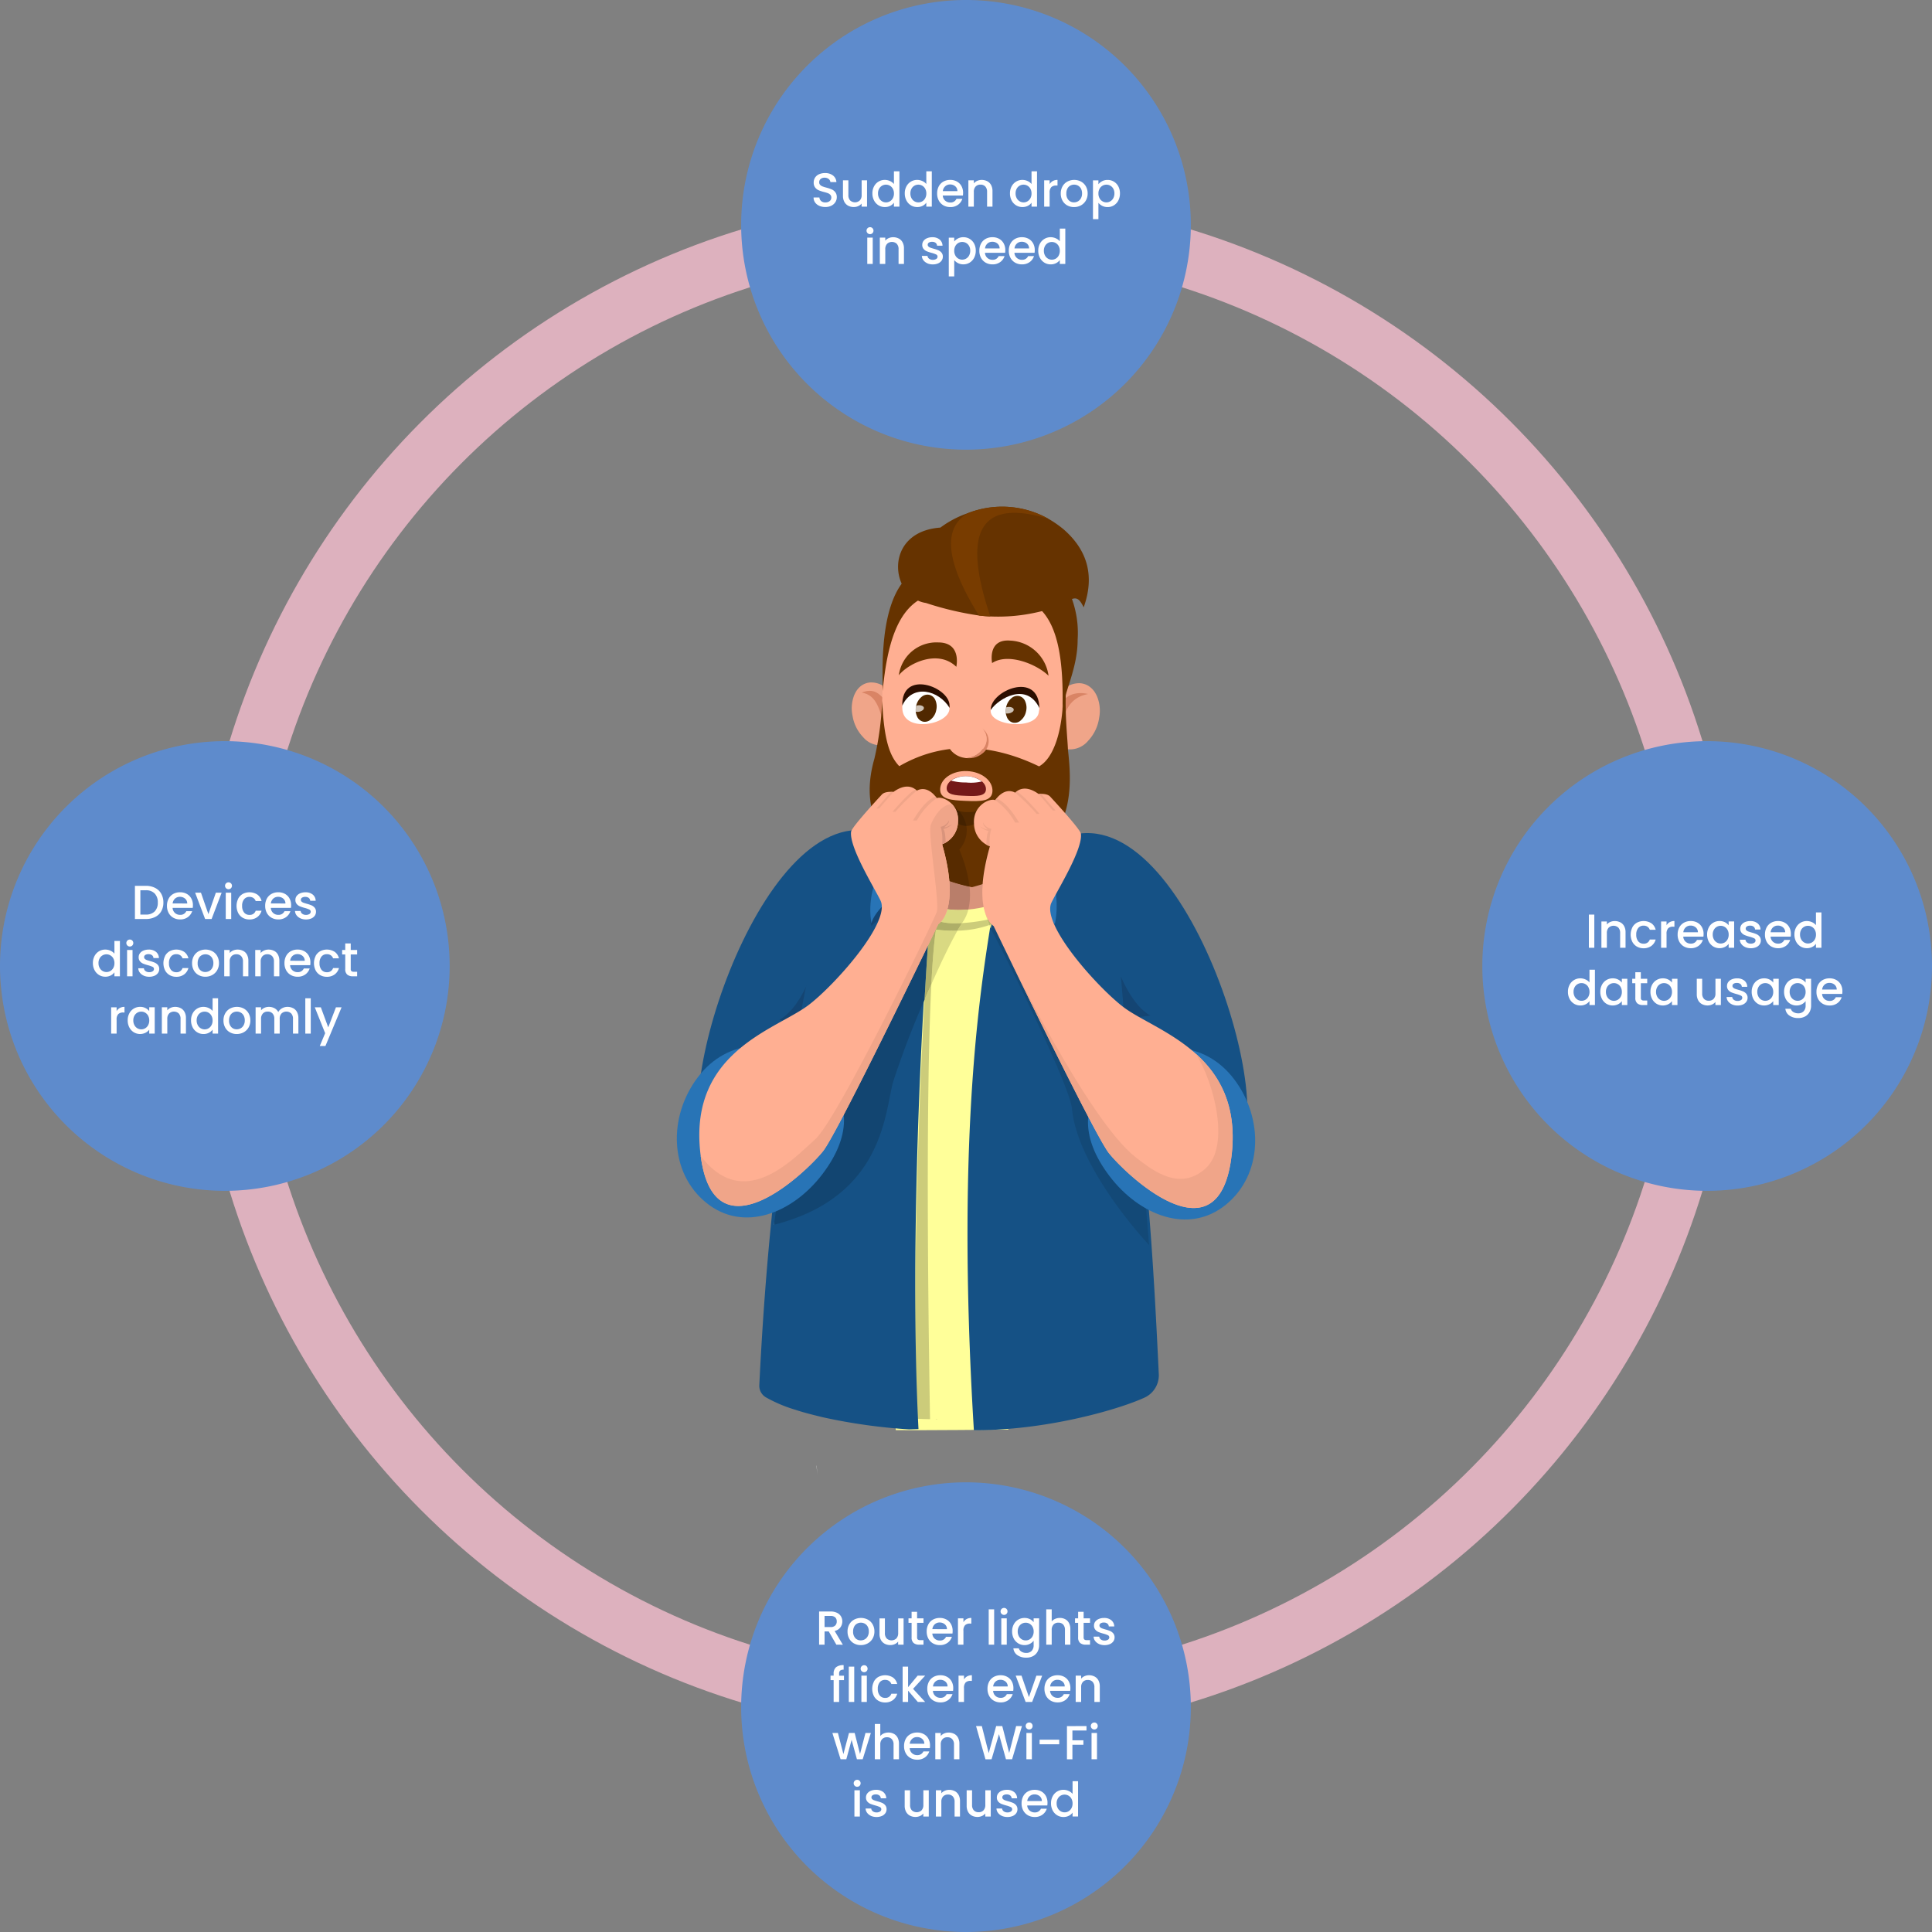 <svg xmlns="http://www.w3.org/2000/svg" id="Signs_Someone_Might_Be_Using_Your_Wi-Fi" width="318.801" height="318.801" data-name="Signs Someone Might Be Using Your Wi-Fi" viewBox="0 0 318.801 318.801"><rect x="0" y="0" width="318.801" height="318.801" fill="#808080" stroke="none"/><defs><clipPath id="clip-path"><path id="Rectangle_10626" fill="none" d="M0 0h318.8v318.8H0z" data-name="Rectangle 10626"/></clipPath></defs><g id="Group_27067" clip-path="url(#clip-path)" data-name="Group 27067"><path id="Path_68178" fill="#155185" d="M203.556 190.337c8.516-5.066-8.208-60.064-28.1-52.08-11.435 4.59-6.188 8-6.188 8s12.42 57.092 34.288 44.083" data-name="Path 68178"/><path id="Path_68179" fill="#155185" d="M117.525 190.337c-8.516-5.066 7.393-57.631 26.477-53.1 11.989 2.849 8.168 8.3 8.168 8.3s-12.777 57.806-34.645 44.8" data-name="Path 68179"/><path id="Path_68180" fill="#144573" d="m132.866 168.853-4.286-.566c2.922-1.506 4.88-6.45 4.88-6.45Z" data-name="Path 68180"/><path id="Path_68181" fill="#d9947c" d="M169.4 140.094c-1.237-2.271-3.381-3.2-8.059-3.928-4.11-2.352-9.031 3.817-10.689 3.928.618 4.084.3 7.217 2.7 9.531.149.086 7.939 1.786 10.773.066a16.973 16.973 0 0 0 5.272-9.6" data-name="Path 68181"/><path id="Path_68182" fill="#ff9" d="M147.816 235.992c3.811.042 18.37-.079 18.572-.093 0 0-1.723-86.4-1.773-86.968-2.534 1.175-8.243 1.972-11.448.1-.819 1.436-9.693 51.178-5.351 86.961" data-name="Path 68182"/><path id="Path_68183" fill="#191927" d="M166.388 234.114c-.2.015-.4.022-.606.035.22-.011.427-.022.606-.035" data-name="Path 68183"/><path id="Path_68184" d="m154.284 234.2.312.019v-.016h-.312" data-name="Path 68184"/><path id="Path_68185" fill="#ccc" d="m134.709 241.844.174 1.459c-.045-.485-.088-.968-.127-1.446l-.047-.013" data-name="Path 68185"/><path id="Path_68186" fill="#cccc7a" d="M153.684 162.414c-.374.841-.747 1.7-1.117 2.557-.993 17.9-1.945 45.272-1.364 69.136l.159.008h.021q1.041.042 2.082.067c-.317-18.424-.732-53.18.219-71.768m9.227-10.652a30.246 30.246 0 0 1-4.164.561 24.25 24.25 0 0 0-.754 1.249 17.266 17.266 0 0 0 5.249-.924q-.183-.441-.331-.886" data-name="Path 68186"/><path id="Path_68187" fill="#ae7663" d="M152.083 143.37c0 .017.005.034.008.05l.017-.036-.025-.014" data-name="Path 68187"/><path id="Path_68188" fill="#155185" d="M150.656 141.524c-.02-.127-13.509 3.05-16.075 14.089-6.5 27.951-8.488 56.72-9.288 72.963a2.2 2.2 0 0 0 1.092 2 23.475 23.475 0 0 0 4.772 2.026q.632.206 1.318.409.724.205 1.522.41.873.221 1.782.443a93.61 93.61 0 0 0 14.221 2l1.559-.053c-1.644-32.216.937-76.411 2.146-87.794-2.34-1.253-2.486-2.989-3.047-6.493" data-name="Path 68188"/><path id="Path_68189" fill="#155185" d="M168.951 140.677c-.619 3.751-2.749 6.254-4.958 8.594-1.893 11.847-6.374 36.293-3.293 86.729 11.676.057 23.528-3.294 28.029-5.321a4.062 4.062 0 0 0 2.488-3.857c-1.259-26.774-2.4-39.5-6.268-63.928-.567-3.577-.277-13.313-16-22.217" data-name="Path 68189"/><path id="Path_68190" fill="#144573" d="M173.934 152.519c-2.738-2.593-6.226-2.012-8.262-1.43a10.547 10.547 0 0 1-1.684.487c-.643-.62 1.7-6.337 5.244-6.233 3.634.107 5.255 6.029 4.7 7.176" data-name="Path 68190"/><path id="Path_68191" fill="#144573" d="M143.812 152.807c2.582-2.764 6.114-2.263 8.117-1.762a8.357 8.357 0 0 0 1.548.381c.593-.647-2.022-6.244-5.475-5.983-3.545.268-4.795 6.244-4.19 7.364" data-name="Path 68191"/><path id="Path_68192" fill="#2874b6" d="m151.264 137.417-2.3 1.9a13.613 13.613 0 0 0-5.172 13.044c.488-2 3.472-4.518 4.6-5.064 1.847.584 3.6 2.235 5.159 3.914a5.6 5.6 0 0 0 .005-3.493c-.794-2.189-2.346-4.667-1.048-7.608l1.127-1.687s-1.794-1.492-2.375-1" data-name="Path 68192"/><path id="Path_68193" fill="#2874b6" d="M170.942 139.185a3.508 3.508 0 0 0-3.156-1.392c-.194 3.411.46 6.354-2.581 10a5.062 5.062 0 0 0-1.416 3.725 8.609 8.609 0 0 1 5.558-3.026 16.071 16.071 0 0 1 4.707 4.024c1.529-7.36-3.112-13.328-3.112-13.328" data-name="Path 68193"/><path id="Path_68194" fill="#f0a589" d="M140.859 114.978a5.9 5.9 0 0 0-.181 3.129 6.592 6.592 0 0 0 1.775 3.56 3.724 3.724 0 0 0 3.008 1.312 2.81 2.81 0 0 0 2.08-1.151 3.671 3.671 0 0 0 .36-.6c.069-.128.132-.261.19-.4a5.239 5.239 0 0 0 .286-.925 5.707 5.707 0 0 0 .1-1.6 6.87 6.87 0 0 0-.108-.813 6.611 6.611 0 0 0-1.793-3.576 3.692 3.692 0 0 0-2.99-1.3 2.87 2.87 0 0 0-1.437.52 3.375 3.375 0 0 0-1.021 1.211 3.585 3.585 0 0 0-.231.519.433.433 0 0 0-.043.1" data-name="Path 68194"/><path id="Path_68195" fill="#d98465" d="M147.888 118.451c-2.151-3.6-3.209-5.148-5.7-4.166 2.245.4 2.827 2.208 3.662 5.288.128-.308 1.864.851 1.933.524a5.889 5.889 0 0 0 .108-1.646" data-name="Path 68195"/><path id="Path_68196" fill="#f0a589" d="M181.078 115.053a3.726 3.726 0 0 0-.253-.541 3.551 3.551 0 0 0-1.1-1.253 3.007 3.007 0 0 0-1.52-.52 3.879 3.879 0 0 0-3.117 1.419 7.688 7.688 0 0 0-1.915 4.648 5.984 5.984 0 0 0 .14 1.678 5.451 5.451 0 0 0 .319.967 4.339 4.339 0 0 0 .207.415 3.813 3.813 0 0 0 .389.619 2.957 2.957 0 0 0 2.207 1.171 3.917 3.917 0 0 0 3.136-1.436 6.928 6.928 0 0 0 1.8-3.775 6.2 6.2 0 0 0-.25-3.284.422.422 0 0 0-.047-.108" data-name="Path 68196"/><path id="Path_68197" fill="#d98465" d="M173.94 120.552c.076.332 1.137-1.21 1.273-.9.6-3.274 2.046-4.686 4.331-5.136-2.658-.588-4.739.54-5.744 4.356a5.986 5.986 0 0 0 .14 1.678" data-name="Path 68197"/><path id="Path_68198" fill="#ffaf92" d="M151.523 97.714c-3.941 2.14-5.224 8.66-5.919 16.2q-.08 5.926-.575 12.207a29.153 29.153 0 0 0 .462 8.9q14.607 17 28.12 1.477a14.006 14.006 0 0 0 1.381-6.712 56.835 56.835 0 0 1 .486-10.828q.1-.713.2-1.51a1.593 1.593 0 0 1 .029-.238 2.6 2.6 0 0 1 .033-.306c.733-15.006-3.9-16.465-3.916-16.442-2.249-3.753-16.361-5.143-20.3-2.743" data-name="Path 68198"/><path id="Path_68199" fill="#630" d="M145.657 114.01c.7-7.54 2.365-13.126 6.419-15.26 3.044-2.552 14.92-2.01 19.872 1.857.013-.023-.3-.037-.269-.058 2.859 2.828 3.847 8.34 3.645 16.522.313-2.935 2.511-6.815 2.5-11.556a16.548 16.548 0 0 0-.963-6.741c-.9-2.361-3.516-4.269-5.8-5.767a17.03 17.03 0 0 0-7.46-2.29 20.621 20.621 0 0 0-8.248 1c-2.835.82-3.333 1.331-5.288 3.2-5.18 4.462-4.365 16.27-4.411 19.093" data-name="Path 68199"/><path id="Path_68200" fill="#630" d="M176.223 123.681c-.063-1.677-.491-5.546-.35-9.281-.33.177-.528.06-.43-.075-.036 6.22-1.561 10.776-3.985 12.137-7.168-3.472-15.3-4.524-23.064-.035-1.784-1.825-2.55-4.93-2.823-10.755a51.071 51.071 0 0 1-1.287 9.525c-4.475 15.568 11.664 20.336 16.108 21.2 17.311-4.622 16.6-15.711 15.831-22.712" data-name="Path 68200"/><path id="Path_68201" fill="#d98465" d="M162.221 120.32c-.054-.048-.1-.091-.147-.127a2.5 2.5 0 0 1 .13 3.373 3.658 3.658 0 0 1-2.712 1.533l.136.007a3.473 3.473 0 0 0 2.414-.728 2.5 2.5 0 0 0 1.095-1.976 2.536 2.536 0 0 0-.916-2.082" data-name="Path 68201"/><path id="Path_68202" fill="#ffaf92" d="M162.074 120.192a3.868 3.868 0 0 0-4.644-.09 2.633 2.633 0 0 0-1.079 1.994 2.573 2.573 0 0 0 .9 2.064 3.57 3.57 0 0 0 1.851.884 2.182 2.182 0 0 0 .39.054 3.654 3.654 0 0 0 2.712-1.532 2.5 2.5 0 0 0-.13-3.374" data-name="Path 68202"/><path id="Path_68203" fill="#fff" d="M156.673 116.813c-1.686-3.839-7.077-3.237-7.726-.625a1.932 1.932 0 0 0-.051.665c.062 4.21 7.919 2.76 7.777-.04" data-name="Path 68203"/><path id="Path_68204" fill="#502800" d="M154.476 117.238a2.625 2.625 0 0 0-.118-1.683 1.463 1.463 0 0 0-1.015-.9 1.482 1.482 0 0 0-1.313.371 2.654 2.654 0 0 0-.856 1.461 2.54 2.54 0 0 0 .123 1.664 1.444 1.444 0 0 0 1.01.924 1.469 1.469 0 0 0 1.318-.39 2.568 2.568 0 0 0 .851-1.442" data-name="Path 68204"/><path id="Path_68205" fill="#fff" d="M151.182 116.45a1.164 1.164 0 0 0-.349.179.459.459 0 0 0-.234.41c.015.144.121.257.315.339a1.034 1.034 0 0 0 .191.06 2.878 2.878 0 0 1 .069-.957l.008-.031" data-name="Path 68205"/><path id="Path_68206" fill="#cdc2b6" d="M151.674 116.374a1.648 1.648 0 0 0-.207.014 1.526 1.526 0 0 0-.285.063.279.279 0 0 0-.008.031 2.826 2.826 0 0 0-.069.957 1.317 1.317 0 0 0 .271.028 1.649 1.649 0 0 0 .207-.014 1.321 1.321 0 0 0 .635-.241.461.461 0 0 0 .234-.41q-.024-.218-.315-.34a1.179 1.179 0 0 0-.463-.088" data-name="Path 68206"/><path id="Path_68207" fill="#2b0e00" d="m156.693 116.812-.008-.434c-.064-3.053-7.931-5.969-7.8.059 1.681-3.668 6.031-2.553 7.812.375" data-name="Path 68207"/><path id="Path_68208" fill="#fff" d="M163.486 117.132c1.567-4.02 6.781-3.5 7.915-.977a2.221 2.221 0 0 1 .036 1.2c-.228 3.259-8.349 2.466-7.951-.224" data-name="Path 68208"/><path id="Path_68209" fill="#502800" d="M169.3 117.43a2.606 2.606 0 0 0-.117-1.67 1.447 1.447 0 0 0-1.006-.9 1.466 1.466 0 0 0-1.3.367 2.631 2.631 0 0 0-.849 1.449 2.519 2.519 0 0 0 .121 1.65 1.438 1.438 0 0 0 1 .916 1.453 1.453 0 0 0 1.307-.387 2.538 2.538 0 0 0 .844-1.429" data-name="Path 68209"/><path id="Path_68210" fill="#2b0e00" d="m163.495 117.132-.008-.018c-.067-3.142 7.894-6.479 8.024-.277-2.081-4.336-6.7-1.623-8.016.3" data-name="Path 68210"/><path id="Path_68211" fill="#fff" d="M166.012 116.728a1.168 1.168 0 0 0-.348.178.456.456 0 0 0-.232.406c.015.144.12.256.313.337a1.122 1.122 0 0 0 .22.066 2.751 2.751 0 0 1 .047-.987" data-name="Path 68211"/><path id="Path_68212" fill="#cdc2b6" d="M166.5 116.652a1.617 1.617 0 0 0-.2.014 1.512 1.512 0 0 0-.282.061 2.751 2.751 0 0 0-.047.987 1.309 1.309 0 0 0 .238.021 1.639 1.639 0 0 0 .206-.013 1.311 1.311 0 0 0 .629-.239.456.456 0 0 0 .232-.407c-.015-.143-.12-.256-.313-.337a1.172 1.172 0 0 0-.458-.087" data-name="Path 68212"/><path id="Path_68213" fill="#502800" d="M161.993 134.326c.02-.478-.212-.646-.7-.508a5.16 5.16 0 0 1-1.767.181 5.927 5.927 0 0 1-1.831-.334q-.758-.271-.787.446a1.889 1.889 0 0 0 .674 1.412 2.6 2.6 0 0 0 1.779.758 2.537 2.537 0 0 0 1.819-.605 1.88 1.88 0 0 0 .809-1.35" data-name="Path 68213"/><path id="Path_68214" fill="#630" d="M175.481 87.325a17.742 17.742 0 0 0-2.464-1.708 15.57 15.57 0 0 0-13.287-.949 16.4 16.4 0 0 0-4.553 2.39c-9.524.684-8.295 11.564-2.383 12.44a51.483 51.483 0 0 0 8.74 2.067q.927.111 1.884.157a29.156 29.156 0 0 0 7.72-.692c5.707-1.229 6.139-3.975 7.682-.814q2.725-7.634-3.339-12.891" data-name="Path 68214"/><path id="Path_68215" fill="#783c00" d="M173.017 85.617a15.567 15.567 0 0 0-13.286-.949q-6.389 3.705 1.8 16.9.927.111 1.885.157-7.191-21.234 9.6-16.105" data-name="Path 68215"/><path id="Path_68216" fill="#630" d="M166.768 105.71a6.683 6.683 0 0 1 6.252 5.793c-1.983-1.939-6.711-3.822-9.31-2.09 0 0-.841-4.059 3.058-3.7" data-name="Path 68216"/><path id="Path_68217" fill="#630" d="M154.815 106.008a6.256 6.256 0 0 0-6.5 5.415c1.678-2.062 6.514-4.295 9.486-1.394 0 0 .933-4.019-2.982-4.021" data-name="Path 68217"/><path id="Path_68218" fill="#ffaf92" d="M163.767 130.544c-.07 1.729-2.005 1.71-4.387 1.612s-4.313-.236-4.242-1.965 2.06-3.051 4.442-2.953 4.258 1.577 4.187 3.306" data-name="Path 68218"/><path id="Path_68219" fill="#741919" d="M162.694 130.266c-.05 1.14-1.5 1.125-3.293 1.057s-3.24-.163-3.19-1.3 1.542-2.009 3.332-1.941 3.2 1.047 3.151 2.187" data-name="Path 68219"/><path id="Path_68220" fill="#fff" d="M156.929 128.8a8.476 8.476 0 0 0 2.472.314 7.456 7.456 0 0 0 2.625-.174 4.505 4.505 0 0 0-5.1-.14" data-name="Path 68220"/><path id="Path_68221" fill="#d9d9d9" d="m127.785 201.6-.076.509.024-.006.052-.5" data-name="Path 68221"/><path id="Path_68222" fill="#b97e6a" d="M152.975 143.841c.62 2.175 2 4.271 1.695 5.816v.016a12.381 12.381 0 0 0 3.572.474c.516 0 1.034-.024 1.543-.068a10.86 10.86 0 0 0 .2-3.77 30.281 30.281 0 0 1-7-2.468" data-name="Path 68222"/><path id="Path_68223" fill="#d9d982" d="M154.439 153.389c-.315 2.168-.564 5.267-.755 9.026 1.554-3.5 3.1-6.724 4.308-8.843-.235.007-.464.011-.683.011a19.437 19.437 0 0 1-2.87-.194m.23-3.716-.259 2.2a9.771 9.771 0 0 0 3.306.48c.34 0 .684-.01 1.03-.028l.139-.209a6.433 6.433 0 0 0 .9-2.036c-.509.045-1.026.069-1.543.069a12.369 12.369 0 0 1-3.571-.475" data-name="Path 68223"/><path id="Path_68224" fill="#946454" d="m154.6 149.653.065.02v-.015l-.067-.005" data-name="Path 68224"/><path id="Path_68225" fill="#aeae68" d="M153.837 149.57a5.153 5.153 0 0 1-.28 1.634.381.381 0 0 1-.08.221.038.038 0 0 1-.018.009c-.271 3.339-.584 7.981-.892 13.536.369-.86.743-1.715 1.117-2.556.192-3.758.44-6.857.756-9.025a19.534 19.534 0 0 0 2.87.193q.329 0 .683-.01c.27-.476.523-.9.754-1.249-.346.019-.691.029-1.031.029a9.755 9.755 0 0 1-3.307-.481l.26-2.2-.065-.02a7.864 7.864 0 0 1-.767-.083" data-name="Path 68225"/><path id="Path_68226" fill="#946454" d="m152.108 143.384-.017.037a22.786 22.786 0 0 0 1.469 4.295 5.271 5.271 0 0 1 .276 1.621l.834.32c.306-1.545-1.075-3.641-1.695-5.816q-.434-.218-.867-.457" data-name="Path 68226"/><path id="Path_68227" fill="#765043" d="M153.836 149.336v.032a7.665 7.665 0 0 0 .767.285l.066.005Z" data-name="Path 68227"/><path id="Path_68228" fill="#8b8b53" d="M153.837 149.369v.2c.245.038.5.066.767.083a7.672 7.672 0 0 1-.767-.285" data-name="Path 68228"/><path id="Path_68229" fill="#124571" d="M149.02 150.652c-.1 0-.208 0-.313.005l-19.6 41.908-1.325 9.032-.051.5c18.258-4.646 18.259-18.817 19.662-23.627a144.029 144.029 0 0 1 5.171-13.5c.308-5.556.621-10.2.892-13.537a.112.112 0 0 1-.029 0c-.166 0-.716-.2-1.5-.392a12.044 12.044 0 0 0-2.909-.393" data-name="Path 68229"/><path id="Path_68230" fill="#113b62" d="m149.939 148.023-1.232 2.635c.1 0 .209-.006.313-.006a12.093 12.093 0 0 1 2.909.393c.784.2 1.334.393 1.5.393a.123.123 0 0 0 .029 0 .039.039 0 0 0 .018-.01.377.377 0 0 0 .08-.22 18.552 18.552 0 0 0-3.616-3.186" data-name="Path 68230"/><path id="Path_68231" fill="#22639b" d="m152.091 143.421-2.152 4.6a18.581 18.581 0 0 1 3.616 3.186 5.158 5.158 0 0 0 .28-1.634v-.232a5.282 5.282 0 0 0-.276-1.621 22.858 22.858 0 0 1-1.469-4.295" data-name="Path 68231"/><path id="Path_68232" fill="#572b00" d="m157.1 132.706-4.993 10.677q.434.24.867.458a30.324 30.324 0 0 0 7 2.468 21.873 21.873 0 0 0-1.679-6.118 4.749 4.749 0 0 0 1.175-3.907h-.111a2.6 2.6 0 0 1-1.778-.759 1.892 1.892 0 0 1-.675-1.412q.022-.519.427-.519a1.088 1.088 0 0 1 .361.074 4.868 4.868 0 0 0 .573.172 6.85 6.85 0 0 0-1.171-1.131" data-name="Path 68232"/><path id="Path_68233" fill="#420" d="M157.338 133.591q-.405 0-.426.519a1.888 1.888 0 0 0 .674 1.413 2.6 2.6 0 0 0 1.779.759h.11a5.446 5.446 0 0 0-1.2-2.447 4.687 4.687 0 0 1-.573-.171 1.087 1.087 0 0 0-.361-.075" data-name="Path 68233"/><path id="Path_68234" fill="#2874b6" d="M135.715 193.736c-4.943 6.508-13.053 9.691-19.173 4.737s-6.321-14.23-1.378-20.738 13.222-6.638 19.342-1.684 6.152 11.177 1.209 17.685" data-name="Path 68234"/><path id="Path_68235" fill="#ffaf92" d="M154.822 152.488s3.785-2.163.636-13.173a4.048 4.048 0 0 0 2.621-3.724c.212-3-2.581-4.274-3.512-3.893 0 0-1.4-2.242-3.3-1.227 0 0-1.27-1.65-3.851.212 0 0-1.354-.17-1.9.423s-4.979 5.376-5.078 6.136c-.339 2.581 3.919 9.381 4.866 11.383 1.711 3.616-7.723 14.085-11.924 17.251-5.286 3.984-19.535 7.584-17.85 24.054 1.913 18.692 17.773 3.218 20.3 0s19-37.442 19-37.442" data-name="Path 68235"/><path id="Path_68236" fill="#f0a589" d="M155.458 139.315a4.05 4.05 0 0 0 2.622-3.724 3.707 3.707 0 0 0-.978-2.884c-1 0-2.284.656-3.477 3.293-.613 1.355 1.476 12.972.943 14.5s-16.368 34.221-20.043 37.49-11.762 12.131-18.9 2.746c2.285 17.43 17.716 2.364 20.206-.806 2.528-3.217 19-37.442 19-37.442s3.786-2.163.636-13.173" data-name="Path 68236"/><path id="Path_68237" fill="#d9947c" d="M155.223 136.428a7.526 7.526 0 0 1 .234 2.887l.587-.272s-.016-1.9-.4-2.248a2.957 2.957 0 0 0 1.457-.788s-.926.588-1.289.511c0 0 .863-.638.779-1.123a1.955 1.955 0 0 1-1.364 1.033" data-name="Path 68237"/><path id="Path_68238" fill="#f0a589" d="M154.567 131.7a11.211 11.211 0 0 0-3.278 3.7h-.63s1.8-3.3 3.708-3.973Z" data-name="Path 68238"/><path id="Path_68239" fill="#f0a589" d="M151.267 130.471a35.644 35.644 0 0 0-3.52 3.486h-.48s2.826-3.314 3.8-3.683Z" data-name="Path 68239"/><path id="Path_68240" fill="#f0a589" d="m147.416 130.682-2.34 2.727h-.447l2.371-2.727Z" data-name="Path 68240"/><path id="Path_68241" fill="#144573" d="m185.552 168.139 4.286-.566c-2.922-1.506-4.88-6.45-4.88-6.45Z" data-name="Path 68241"/><path id="Path_68242" fill="#e5e5e5" d="M187.993 188.071a467.58 467.58 0 0 1 1.079 10.753l-.861-10.551-.218-.2" data-name="Path 68242"/><path id="Path_68243" fill="#134977" d="M187.707 185.569c.1.839.194 1.675.286 2.5.073.069.145.136.219.2l-.168-2.057Z" data-name="Path 68243"/><path id="Path_68244" fill="#c3856f" d="M166.222 144.309a32.275 32.275 0 0 1-4.111 1.587 17.839 17.839 0 0 0 .263 3.772 12.865 12.865 0 0 0 1.953-.611 6.66 6.66 0 0 1 .878-1.267 11.1 11.1 0 0 0 1.569-2.421Z" data-name="Path 68244"/><path id="Path_68245" fill="#e5e589" d="M163.627 152.5c-.128.051-.256.1-.386.146a14 14 0 0 0 .273.618l.113-.764m.7-3.445a12.724 12.724 0 0 1-1.953.61 15.065 15.065 0 0 0 .537 2.095c.3-.059.582-.12.853-.18l.027-.179a4.792 4.792 0 0 1 .536-2.346" data-name="Path 68245"/><path id="Path_68246" fill="#b7b76e" d="M163.764 151.582c-.271.06-.556.121-.853.18q.148.446.33.887c.129-.047.258-.1.386-.146l.137-.921" data-name="Path 68246"/><path id="Path_68247" fill="#134977" d="M168.912 150.591a11.894 11.894 0 0 0-3.239.5c-.872.249-1.477.5-1.645.5a.058.058 0 0 1-.04-.01.346.346 0 0 1-.087-.179l-.112.117v-.112l-.027.179-.137.921-.113.764q.13.277.275.553c3.973 7.534 12.795 25.679 13.1 29.127.606 6.769 6.575 15.736 12.72 22.5l-.54-6.621a462.56 462.56 0 0 0-1.078-10.753q-.14-1.241-.287-2.5l-18.2-34.958c-.2-.014-.4-.02-.592-.02" data-name="Path 68247"/><path id="Path_68248" fill="#123e67" d="M168.486 148.656a8.421 8.421 0 0 0-4.586 2.744.343.343 0 0 0 .087.178.058.058 0 0 0 .04.011c.168 0 .773-.249 1.644-.5a11.908 11.908 0 0 1 3.24-.5c.195 0 .393.007.592.02Z" data-name="Path 68248"/><path id="Path_68249" fill="#2468a3" d="M166.774 145.368a11.1 11.1 0 0 1-1.569 2.421 6.659 6.659 0 0 0-.878 1.267 4.806 4.806 0 0 0-.537 2.346v.112l.112-.117a8.418 8.418 0 0 1 4.585-2.741Z" data-name="Path 68249"/><path id="Path_68250" fill="#5c2e00" d="M163.469 139.022a21.793 21.793 0 0 0-1.359 6.874 32.535 32.535 0 0 0 4.112-1.587Z" data-name="Path 68250"/><path id="Path_68251" fill="#2874b6" d="M183.085 194.071c4.943 6.508 13.053 9.691 19.173 4.737s6.321-14.231 1.378-20.738-13.223-6.638-19.342-1.684-6.152 11.177-1.209 17.685" data-name="Path 68251"/><path id="Path_68252" fill="#ffaf92" d="M163.978 152.823s-3.785-2.163-.636-13.173a4.048 4.048 0 0 1-2.621-3.724c-.212-3 2.581-4.274 3.512-3.893 0 0 1.4-2.243 3.3-1.227 0 0 1.27-1.65 3.851.212 0 0 1.354-.17 1.9.423s4.979 5.376 5.078 6.136c.339 2.581-3.919 9.381-4.866 11.382-1.711 3.617 7.723 14.086 11.924 17.252 5.286 3.984 19.535 7.584 17.849 24.054-1.912 18.692-17.772 3.218-20.3 0s-19-37.442-19-37.442" data-name="Path 68252"/><path id="Path_68253" fill="#f0a589" d="M163.577 136.763a7.54 7.54 0 0 0-.235 2.887l-.586-.272s.016-1.9.4-2.248a2.957 2.957 0 0 1-1.457-.788s.926.588 1.289.511c0 0-.863-.638-.779-1.123a1.955 1.955 0 0 0 1.364 1.033" data-name="Path 68253"/><path id="Path_68254" fill="#f0a589" d="M164.232 132.033a11.223 11.223 0 0 1 3.278 3.7h.63s-1.8-3.3-3.708-3.973Z" data-name="Path 68254"/><path id="Path_68255" fill="#f0a589" d="M167.533 130.806a35.543 35.543 0 0 1 3.519 3.486h.481s-2.826-3.314-3.8-3.683Z" data-name="Path 68255"/><path id="Path_68256" fill="#f0a589" d="m171.384 131.017 2.34 2.727h.447l-2.368-2.727Z" data-name="Path 68256"/><path id="Path_68257" fill="#f0a589" d="M203.273 190.265c.818-7.994-2.118-12.956-5.96-16.4 2.943 4.571 5.8 15.212 1.6 18.958s-8.525.478-11.507-1.853c-7.875-6.156-21-33.121-21-33.121 4.678 9.634 14.643 29.973 16.564 32.417 2.528 3.217 18.387 18.692 20.3 0" data-name="Path 68257"/><circle id="Ellipse_1014" cx="122.297" cy="122.297" r="122.297" fill="none" stroke="#ddb1be" stroke-miterlimit="10" stroke-width="9.537" data-name="Ellipse 1014" transform="rotate(-.073 29261.295 -28981.665)"/><path id="Path_68258" fill="#5e8bcc" d="M281.7 196.5a37.1 37.1 0 1 1 37.1-37.1 37.1 37.1 0 0 1-37.1 37.1" data-name="Path 68258"/><path id="Path_68259" fill="#5e8bcc" d="M37.1 122.3A37.1 37.1 0 1 1 0 159.4a37.1 37.1 0 0 1 37.1-37.1" data-name="Path 68259"/><path id="Path_68260" fill="#5e8bcc" d="M196.5 37.1A37.1 37.1 0 1 1 159.4 0a37.1 37.1 0 0 1 37.1 37.1" data-name="Path 68260"/><path id="Path_68261" fill="#5e8bcc" d="M122.3 281.7a37.1 37.1 0 1 1 37.1 37.1 37.1 37.1 0 0 1-37.1-37.1" data-name="Path 68261"/><path id="Path_68262" fill="#fff" d="M135.194 33.961a1.632 1.632 0 0 1-.693-.547 1.4 1.4 0 0 1-.252-.828h.961a.866.866 0 0 0 .28.583.986.986 0 0 0 .7.229 1.074 1.074 0 0 0 .725-.225.73.73 0 0 0 .26-.579.632.632 0 0 0-.162-.449 1.092 1.092 0 0 0-.4-.268 6.174 6.174 0 0 0-.665-.2 6.158 6.158 0 0 1-.871-.287 1.433 1.433 0 0 1-.571-.453 1.308 1.308 0 0 1-.237-.82 1.452 1.452 0 0 1 .237-.827 1.508 1.508 0 0 1 .662-.544 2.4 2.4 0 0 1 .984-.189 2.054 2.054 0 0 1 1.3.4 1.468 1.468 0 0 1 .564 1.091h-.993a.719.719 0 0 0-.284-.512 1.051 1.051 0 0 0-.685-.213.971.971 0 0 0-.63.2.689.689 0 0 0-.245.568.571.571 0 0 0 .154.413 1.073 1.073 0 0 0 .39.256 5.758 5.758 0 0 0 .646.2 6.725 6.725 0 0 1 .886.3 1.468 1.468 0 0 1 .583.461 1.324 1.324 0 0 1 .241.831 1.494 1.494 0 0 1-.225.788 1.616 1.616 0 0 1-.654.594 2.152 2.152 0 0 1-1.012.225 2.447 2.447 0 0 1-.993-.193" data-name="Path 68262"/><path id="Path_68263" fill="#fff" d="M143.072 29.758V34.1h-.9v-.512a1.456 1.456 0 0 1-.556.422 1.763 1.763 0 0 1-.728.153 1.954 1.954 0 0 1-.918-.212 1.533 1.533 0 0 1-.638-.631 2.041 2.041 0 0 1-.233-1.008v-2.554h.891v2.419a1.259 1.259 0 0 0 .291.894 1.178 1.178 0 0 0 1.6 0 1.248 1.248 0 0 0 .3-.894v-2.419Z" data-name="Path 68263"/><path id="Path_68264" fill="#fff" d="M144.227 30.751a1.98 1.98 0 0 1 1.784-1.064 2.027 2.027 0 0 1 .839.186 1.71 1.71 0 0 1 .658.492v-2.1h.906V34.1h-.906v-.653a1.676 1.676 0 0 1-.611.519 1.889 1.889 0 0 1-.894.2 1.941 1.941 0 0 1-1.036-.287 2.034 2.034 0 0 1-.74-.8 2.463 2.463 0 0 1-.272-1.17 2.392 2.392 0 0 1 .272-1.158m3.1.394a1.3 1.3 0 0 0-.485-.5 1.261 1.261 0 0 0-.646-.173 1.29 1.29 0 0 0-.646.169 1.277 1.277 0 0 0-.484.5 1.545 1.545 0 0 0-.185.776 1.61 1.61 0 0 0 .185.788 1.3 1.3 0 0 0 .488.516 1.272 1.272 0 0 0 1.288 0 1.293 1.293 0 0 0 .485-.508 1.6 1.6 0 0 0 .185-.784 1.579 1.579 0 0 0-.185-.78" data-name="Path 68264"/><path id="Path_68265" fill="#fff" d="M149.569 30.751a1.98 1.98 0 0 1 1.784-1.064 2.027 2.027 0 0 1 .839.186 1.71 1.71 0 0 1 .658.492v-2.1h.906V34.1h-.906v-.653a1.676 1.676 0 0 1-.611.519 1.889 1.889 0 0 1-.894.2 1.941 1.941 0 0 1-1.036-.287 2.034 2.034 0 0 1-.74-.8 2.463 2.463 0 0 1-.272-1.17 2.392 2.392 0 0 1 .272-1.158m3.1.394a1.3 1.3 0 0 0-.485-.5 1.261 1.261 0 0 0-.646-.173 1.29 1.29 0 0 0-.646.169 1.277 1.277 0 0 0-.484.5 1.545 1.545 0 0 0-.185.776 1.61 1.61 0 0 0 .185.788 1.3 1.3 0 0 0 .488.516 1.272 1.272 0 0 0 1.288 0 1.292 1.292 0 0 0 .485-.508 1.6 1.6 0 0 0 .185-.784 1.579 1.579 0 0 0-.185-.78" data-name="Path 68265"/><path id="Path_68266" fill="#fff" d="M158.884 32.264h-3.317a1.2 1.2 0 0 0 .386.835 1.219 1.219 0 0 0 .851.315 1.052 1.052 0 0 0 1.025-.607h.969a1.955 1.955 0 0 1-.714.981 2.09 2.09 0 0 1-1.28.382 2.224 2.224 0 0 1-1.115-.279 2 2 0 0 1-.772-.788 2.408 2.408 0 0 1-.279-1.178 2.464 2.464 0 0 1 .271-1.178 1.918 1.918 0 0 1 .764-.784 2.277 2.277 0 0 1 1.131-.276 2.215 2.215 0 0 1 1.1.268 1.9 1.9 0 0 1 .749.753 2.269 2.269 0 0 1 .267 1.114 2.829 2.829 0 0 1-.031.442m-.906-.725a1.025 1.025 0 0 0-.354-.8 1.273 1.273 0 0 0-.859-.3 1.154 1.154 0 0 0-.8.3 1.234 1.234 0 0 0-.394.8Z" data-name="Path 68266"/><path id="Path_68267" fill="#fff" d="M162.907 29.9a1.522 1.522 0 0 1 .634.63 2.081 2.081 0 0 1 .229 1.009V34.1h-.891v-2.427a1.259 1.259 0 0 0-.291-.894 1.036 1.036 0 0 0-.8-.312 1.05 1.05 0 0 0-.8.312 1.247 1.247 0 0 0-.295.894V34.1h-.9v-4.342h.9v.5a1.487 1.487 0 0 1 .563-.418 1.8 1.8 0 0 1 .729-.15 1.948 1.948 0 0 1 .918.213" data-name="Path 68267"/><path id="Path_68268" fill="#fff" d="M166.933 30.751a1.98 1.98 0 0 1 1.784-1.064 2.024 2.024 0 0 1 .839.186 1.71 1.71 0 0 1 .658.492v-2.1h.906V34.1h-.906v-.653a1.672 1.672 0 0 1-.61.519 1.893 1.893 0 0 1-.9.2 1.941 1.941 0 0 1-1.036-.287 2.034 2.034 0 0 1-.74-.8 2.475 2.475 0 0 1-.272-1.17 2.4 2.4 0 0 1 .272-1.158m3.1.394a1.3 1.3 0 0 0-.484-.5 1.265 1.265 0 0 0-.647-.173 1.274 1.274 0 0 0-1.13.665 1.555 1.555 0 0 0-.185.776 1.621 1.621 0 0 0 .185.788 1.3 1.3 0 0 0 .489.516 1.252 1.252 0 0 0 .641.177 1.265 1.265 0 0 0 .647-.173 1.3 1.3 0 0 0 .484-.508 1.589 1.589 0 0 0 .185-.784 1.568 1.568 0 0 0-.185-.78" data-name="Path 68268"/><path id="Path_68269" fill="#fff" d="M173.724 29.872a1.545 1.545 0 0 1 .776-.185v.93h-.229a1.1 1.1 0 0 0-.8.267 1.284 1.284 0 0 0-.272.93V34.1h-.9v-4.342h.9v.63a1.409 1.409 0 0 1 .524-.516" data-name="Path 68269"/><path id="Path_68270" fill="#fff" d="M176.1 33.891a2.01 2.01 0 0 1-.78-.788 2.377 2.377 0 0 1-.283-1.178 2.337 2.337 0 0 1 .291-1.174 2.017 2.017 0 0 1 .8-.788 2.437 2.437 0 0 1 2.253 0 2.017 2.017 0 0 1 .8.788 2.337 2.337 0 0 1 .292 1.174 2.279 2.279 0 0 1-.3 1.174 2.082 2.082 0 0 1-.815.792 2.357 2.357 0 0 1-1.139.279 2.227 2.227 0 0 1-1.111-.279m1.761-.666a1.262 1.262 0 0 0 .492-.5 1.589 1.589 0 0 0 .19-.8 1.64 1.64 0 0 0-.181-.8 1.232 1.232 0 0 0-.481-.492 1.318 1.318 0 0 0-.646-.165 1.3 1.3 0 0 0-.642.165 1.175 1.175 0 0 0-.469.492 1.686 1.686 0 0 0-.174.8 1.522 1.522 0 0 0 .359 1.083 1.184 1.184 0 0 0 .9.382 1.339 1.339 0 0 0 .65-.165" data-name="Path 68270"/><path id="Path_68271" fill="#fff" d="M181.874 29.892a1.912 1.912 0 0 1 .891-.2 1.97 1.97 0 0 1 1.772 1.064 2.425 2.425 0 0 1 .268 1.158 2.5 2.5 0 0 1-.268 1.17 2.005 2.005 0 0 1-.737.8 1.944 1.944 0 0 1-1.035.287 1.884 1.884 0 0 1-.883-.2 1.966 1.966 0 0 1-.63-.5v2.694h-.9v-6.4h.9v.635a1.828 1.828 0 0 1 .622-.5m1.832 1.241a1.261 1.261 0 0 0-.489-.5 1.309 1.309 0 0 0-.65-.17 1.288 1.288 0 0 0-1.13.678 1.563 1.563 0 0 0-.185.78 1.589 1.589 0 0 0 .185.784 1.278 1.278 0 0 0 1.13.681 1.265 1.265 0 0 0 .65-.177 1.3 1.3 0 0 0 .489-.516 1.624 1.624 0 0 0 .185-.788 1.555 1.555 0 0 0-.185-.776" data-name="Path 68271"/><path id="Path_68272" fill="#fff" d="M143.159 38.472a.575.575 0 0 1 .41-.985.55.55 0 0 1 .4.165.592.592 0 0 1 0 .82.55.55 0 0 1-.4.165.557.557 0 0 1-.41-.165m.851 5.081h-.9v-4.341h.9Z" data-name="Path 68272"/><path id="Path_68273" fill="#fff" d="M148.3 39.354a1.516 1.516 0 0 1 .634.63 2.069 2.069 0 0 1 .229 1.009v2.56h-.891v-2.426a1.259 1.259 0 0 0-.291-.894 1.175 1.175 0 0 0-1.6 0 1.247 1.247 0 0 0-.3.894v2.426h-.9v-4.341h.9v.5a1.488 1.488 0 0 1 .563-.418 1.8 1.8 0 0 1 .729-.15 1.945 1.945 0 0 1 .918.213" data-name="Path 68273"/><path id="Path_68274" fill="#fff" d="M153.011 43.439a1.606 1.606 0 0 1-.642-.5 1.252 1.252 0 0 1-.252-.713h.929a.636.636 0 0 0 .264.461.963.963 0 0 0 .6.185 1.016 1.016 0 0 0 .587-.146.44.44 0 0 0 .209-.374.386.386 0 0 0-.233-.363 4.373 4.373 0 0 0-.736-.26 6.853 6.853 0 0 1-.8-.26 1.389 1.389 0 0 1-.532-.386 1.009 1.009 0 0 1-.224-.685 1.07 1.07 0 0 1 .2-.634 1.367 1.367 0 0 1 .587-.453 2.184 2.184 0 0 1 .879-.166 1.821 1.821 0 0 1 1.194.374 1.345 1.345 0 0 1 .484 1.021h-.9a.641.641 0 0 0-.236-.465.883.883 0 0 0-.576-.173.935.935 0 0 0-.543.133.416.416 0 0 0-.189.355.381.381 0 0 0 .126.291.9.9 0 0 0 .307.186c.121.044.3.1.536.169a5.819 5.819 0 0 1 .776.256 1.451 1.451 0 0 1 .524.382 1.011 1.011 0 0 1 .228.67 1.122 1.122 0 0 1-.205.662 1.359 1.359 0 0 1-.579.457 2.159 2.159 0 0 1-.878.165 2.191 2.191 0 0 1-.918-.185" data-name="Path 68274"/><path id="Path_68275" fill="#fff" d="M158.081 39.346a1.912 1.912 0 0 1 .891-.205 1.971 1.971 0 0 1 1.772 1.064 2.425 2.425 0 0 1 .268 1.158 2.5 2.5 0 0 1-.268 1.17 2.005 2.005 0 0 1-.737.8 1.944 1.944 0 0 1-1.035.287 1.884 1.884 0 0 1-.883-.2 1.966 1.966 0 0 1-.63-.5v2.694h-.9v-6.4h.9v.638a1.828 1.828 0 0 1 .622-.5m1.832 1.241a1.268 1.268 0 0 0-.489-.5 1.309 1.309 0 0 0-.65-.17 1.288 1.288 0 0 0-1.13.678 1.563 1.563 0 0 0-.185.78 1.589 1.589 0 0 0 .185.784 1.278 1.278 0 0 0 1.13.681 1.265 1.265 0 0 0 .65-.177 1.3 1.3 0 0 0 .489-.516 1.624 1.624 0 0 0 .185-.788 1.555 1.555 0 0 0-.185-.776" data-name="Path 68275"/><path id="Path_68276" fill="#fff" d="M165.849 41.718h-3.317a1.2 1.2 0 0 0 .386.835 1.219 1.219 0 0 0 .851.315 1.052 1.052 0 0 0 1.025-.607h.969a1.959 1.959 0 0 1-.713.981 2.1 2.1 0 0 1-1.281.382 2.224 2.224 0 0 1-1.115-.279 2 2 0 0 1-.772-.788 2.408 2.408 0 0 1-.279-1.178 2.464 2.464 0 0 1 .271-1.178 1.918 1.918 0 0 1 .764-.784 2.277 2.277 0 0 1 1.131-.276 2.215 2.215 0 0 1 1.1.268 1.9 1.9 0 0 1 .749.753 2.269 2.269 0 0 1 .267 1.114 2.829 2.829 0 0 1-.031.442m-.906-.725a1.025 1.025 0 0 0-.354-.8 1.273 1.273 0 0 0-.859-.3 1.154 1.154 0 0 0-.8.3 1.234 1.234 0 0 0-.394.8Z" data-name="Path 68276"/><path id="Path_68277" fill="#fff" d="M170.71 41.718h-3.317a1.2 1.2 0 0 0 .386.835 1.219 1.219 0 0 0 .851.315 1.052 1.052 0 0 0 1.025-.607h.969a1.959 1.959 0 0 1-.713.981 2.1 2.1 0 0 1-1.281.382 2.224 2.224 0 0 1-1.115-.279 2 2 0 0 1-.772-.788 2.408 2.408 0 0 1-.279-1.178 2.464 2.464 0 0 1 .271-1.178 1.918 1.918 0 0 1 .764-.784 2.278 2.278 0 0 1 1.131-.276 2.215 2.215 0 0 1 1.1.268 1.9 1.9 0 0 1 .749.753 2.269 2.269 0 0 1 .267 1.114 2.829 2.829 0 0 1-.031.442m-.906-.725a1.025 1.025 0 0 0-.354-.8 1.273 1.273 0 0 0-.859-.3 1.154 1.154 0 0 0-.8.3 1.234 1.234 0 0 0-.394.8Z" data-name="Path 68277"/><path id="Path_68278" fill="#fff" d="M171.6 40.205a1.98 1.98 0 0 1 1.784-1.064 2.024 2.024 0 0 1 .839.186 1.71 1.71 0 0 1 .658.492v-2.1h.906v5.83h-.906V42.9a1.672 1.672 0 0 1-.61.519 1.893 1.893 0 0 1-.9.205 1.941 1.941 0 0 1-1.036-.287 2.034 2.034 0 0 1-.74-.8 2.475 2.475 0 0 1-.272-1.17 2.4 2.4 0 0 1 .272-1.158m3.1.394a1.3 1.3 0 0 0-.484-.5 1.265 1.265 0 0 0-.647-.173 1.274 1.274 0 0 0-1.13.665 1.555 1.555 0 0 0-.185.776 1.621 1.621 0 0 0 .185.788 1.3 1.3 0 0 0 .489.516 1.252 1.252 0 0 0 .641.177 1.265 1.265 0 0 0 .647-.173 1.3 1.3 0 0 0 .484-.508 1.589 1.589 0 0 0 .185-.784 1.568 1.568 0 0 0-.185-.78" data-name="Path 68278"/><path id="Rectangle_10621" fill="#fff" d="M0 0h.898v5.476H0z" data-name="Rectangle 10621" transform="translate(262.181 150.917)"/><path id="Path_68279" fill="#fff" d="M267.369 152.194a1.51 1.51 0 0 1 .634.63 2.069 2.069 0 0 1 .229 1.009v2.56h-.891v-2.426a1.259 1.259 0 0 0-.291-.894 1.175 1.175 0 0 0-1.6 0 1.248 1.248 0 0 0-.3.894v2.426h-.9v-4.341h.9v.5a1.488 1.488 0 0 1 .563-.418 1.8 1.8 0 0 1 .729-.15 1.945 1.945 0 0 1 .918.213" data-name="Path 68279"/><path id="Path_68280" fill="#fff" d="M269.346 153.041a1.934 1.934 0 0 1 .752-.784 2.4 2.4 0 0 1 2.407.1 1.842 1.842 0 0 1 .7 1.067h-.97a1.018 1.018 0 0 0-.378-.5 1.114 1.114 0 0 0-.654-.181 1.087 1.087 0 0 0-.878.39 1.648 1.648 0 0 0-.327 1.091 1.667 1.667 0 0 0 .327 1.1 1.082 1.082 0 0 0 .878.394 1 1 0 0 0 1.032-.686h.97a1.941 1.941 0 0 1-.709 1.052 2.1 2.1 0 0 1-1.293.39 2.158 2.158 0 0 1-1.1-.279 1.963 1.963 0 0 1-.752-.788 2.687 2.687 0 0 1 0-2.356" data-name="Path 68280"/><path id="Path_68281" fill="#fff" d="M275.523 152.166a1.545 1.545 0 0 1 .776-.185v.93h-.229a1.1 1.1 0 0 0-.8.267 1.284 1.284 0 0 0-.272.93v2.285h-.9v-4.341h.9v.63a1.417 1.417 0 0 1 .524-.516" data-name="Path 68281"/><path id="Path_68282" fill="#fff" d="M281.074 154.558h-3.317a1.2 1.2 0 0 0 .386.835 1.219 1.219 0 0 0 .851.315 1.052 1.052 0 0 0 1.025-.607h.969a1.959 1.959 0 0 1-.713.981 2.1 2.1 0 0 1-1.281.382 2.224 2.224 0 0 1-1.115-.279 2 2 0 0 1-.772-.788 2.408 2.408 0 0 1-.279-1.178 2.464 2.464 0 0 1 .271-1.178 1.917 1.917 0 0 1 .764-.784 2.277 2.277 0 0 1 1.131-.276 2.215 2.215 0 0 1 1.1.268 1.9 1.9 0 0 1 .749.753 2.269 2.269 0 0 1 .267 1.114 2.829 2.829 0 0 1-.031.442m-.906-.725a1.025 1.025 0 0 0-.354-.8 1.273 1.273 0 0 0-.859-.3 1.154 1.154 0 0 0-.8.295 1.234 1.234 0 0 0-.394.8Z" data-name="Path 68282"/><path id="Path_68283" fill="#fff" d="M281.96 153.045a1.98 1.98 0 0 1 1.776-1.064 1.9 1.9 0 0 1 .9.2 1.814 1.814 0 0 1 .61.5v-.631h.906v4.341h-.906v-.646a1.777 1.777 0 0 1-.622.512 2.017 2.017 0 0 1-1.923-.082 2.046 2.046 0 0 1-.736-.8 2.475 2.475 0 0 1-.272-1.17 2.4 2.4 0 0 1 .272-1.158m3.1.394a1.3 1.3 0 0 0-.484-.5 1.265 1.265 0 0 0-.647-.173 1.29 1.29 0 0 0-.646.169 1.277 1.277 0 0 0-.484.5 1.555 1.555 0 0 0-.185.776 1.621 1.621 0 0 0 .185.788 1.3 1.3 0 0 0 .489.516 1.252 1.252 0 0 0 .641.177 1.265 1.265 0 0 0 .647-.173 1.3 1.3 0 0 0 .484-.508 1.589 1.589 0 0 0 .185-.784 1.568 1.568 0 0 0-.185-.78" data-name="Path 68283"/><path id="Path_68284" fill="#fff" d="M287.987 156.279a1.606 1.606 0 0 1-.642-.5 1.252 1.252 0 0 1-.252-.713h.929a.636.636 0 0 0 .264.461.962.962 0 0 0 .6.185 1.016 1.016 0 0 0 .587-.146.44.44 0 0 0 .209-.374.386.386 0 0 0-.233-.363 4.359 4.359 0 0 0-.737-.26 6.893 6.893 0 0 1-.795-.26 1.389 1.389 0 0 1-.532-.386 1.009 1.009 0 0 1-.224-.685 1.07 1.07 0 0 1 .2-.634 1.367 1.367 0 0 1 .587-.453 2.184 2.184 0 0 1 .879-.166 1.821 1.821 0 0 1 1.194.374 1.345 1.345 0 0 1 .484 1.021h-.9a.641.641 0 0 0-.236-.465.883.883 0 0 0-.576-.173.935.935 0 0 0-.543.133.416.416 0 0 0-.189.355.381.381 0 0 0 .126.291.9.9 0 0 0 .307.186c.121.044.3.1.536.169a5.818 5.818 0 0 1 .776.256 1.451 1.451 0 0 1 .524.382 1.011 1.011 0 0 1 .228.67 1.122 1.122 0 0 1-.2.662 1.359 1.359 0 0 1-.579.457 2.159 2.159 0 0 1-.878.165 2.194 2.194 0 0 1-.918-.185" data-name="Path 68284"/><path id="Path_68285" fill="#fff" d="M295.483 154.558h-3.317a1.2 1.2 0 0 0 .386.835 1.219 1.219 0 0 0 .851.315 1.052 1.052 0 0 0 1.025-.607h.969a1.959 1.959 0 0 1-.713.981 2.1 2.1 0 0 1-1.281.382 2.224 2.224 0 0 1-1.115-.279 2 2 0 0 1-.772-.788 2.408 2.408 0 0 1-.279-1.178 2.464 2.464 0 0 1 .271-1.178 1.917 1.917 0 0 1 .764-.784 2.277 2.277 0 0 1 1.131-.276 2.215 2.215 0 0 1 1.095.268 1.9 1.9 0 0 1 .749.753 2.269 2.269 0 0 1 .267 1.114 2.829 2.829 0 0 1-.031.442m-.906-.725a1.025 1.025 0 0 0-.354-.8 1.273 1.273 0 0 0-.859-.3 1.154 1.154 0 0 0-.8.295 1.234 1.234 0 0 0-.394.8Z" data-name="Path 68285"/><path id="Path_68286" fill="#fff" d="M296.37 153.045a1.98 1.98 0 0 1 1.784-1.064 2.024 2.024 0 0 1 .839.186 1.71 1.71 0 0 1 .658.492v-2.1h.906v5.83h-.906v-.654a1.665 1.665 0 0 1-.61.52 1.893 1.893 0 0 1-.895.205 1.941 1.941 0 0 1-1.036-.287 2.034 2.034 0 0 1-.74-.8 2.475 2.475 0 0 1-.272-1.17 2.4 2.4 0 0 1 .272-1.158m3.1.394a1.3 1.3 0 0 0-.484-.5 1.265 1.265 0 0 0-.647-.173 1.274 1.274 0 0 0-1.13.665 1.555 1.555 0 0 0-.185.776 1.621 1.621 0 0 0 .185.788 1.3 1.3 0 0 0 .489.516 1.252 1.252 0 0 0 .641.177 1.265 1.265 0 0 0 .647-.173 1.3 1.3 0 0 0 .484-.508 1.589 1.589 0 0 0 .185-.784 1.568 1.568 0 0 0-.185-.78" data-name="Path 68286"/><path id="Path_68287" fill="#fff" d="M259 162.5a1.977 1.977 0 0 1 1.784-1.064 2.026 2.026 0 0 1 .838.186 1.721 1.721 0 0 1 .659.492v-2.1h.9v5.83h-.9v-.653a1.679 1.679 0 0 1-.612.519 1.882 1.882 0 0 1-.893.205 1.942 1.942 0 0 1-1.037-.287 2.031 2.031 0 0 1-.739-.8 2.451 2.451 0 0 1-.272-1.17A2.381 2.381 0 0 1 259 162.5m3.1.394a1.3 1.3 0 0 0-.486-.5 1.26 1.26 0 0 0-.645-.173 1.274 1.274 0 0 0-1.131.665 1.555 1.555 0 0 0-.186.776 1.621 1.621 0 0 0 .186.788 1.31 1.31 0 0 0 .489.516 1.248 1.248 0 0 0 .642.177 1.261 1.261 0 0 0 .645-.173 1.3 1.3 0 0 0 .486-.508 1.611 1.611 0 0 0 .185-.784 1.589 1.589 0 0 0-.185-.78" data-name="Path 68287"/><path id="Path_68288" fill="#fff" d="M264.34 162.5a1.979 1.979 0 0 1 1.776-1.064 1.89 1.89 0 0 1 .894.2 1.808 1.808 0 0 1 .611.5v-.631h.906v4.341h-.906v-.646a1.777 1.777 0 0 1-.622.512 2.017 2.017 0 0 1-1.923-.082 2.039 2.039 0 0 1-.736-.8 2.463 2.463 0 0 1-.272-1.17 2.392 2.392 0 0 1 .272-1.158m3.1.394a1.294 1.294 0 0 0-.485-.5 1.261 1.261 0 0 0-.646-.173 1.291 1.291 0 0 0-.646.169 1.277 1.277 0 0 0-.484.5 1.545 1.545 0 0 0-.185.776 1.61 1.61 0 0 0 .185.788 1.3 1.3 0 0 0 .488.516 1.272 1.272 0 0 0 1.288 0 1.293 1.293 0 0 0 .485-.508 1.6 1.6 0 0 0 .185-.784 1.579 1.579 0 0 0-.185-.78" data-name="Path 68288"/><path id="Path_68289" fill="#fff" d="M270.757 162.239v2.4a.463.463 0 0 0 .114.351.572.572 0 0 0 .39.106h.552v.748h-.713a1.366 1.366 0 0 1-.93-.283 1.166 1.166 0 0 1-.323-.922v-2.4h-.512v-.733h.512v-1.079h.906v1.079h1.056v.733Z" data-name="Path 68289"/><path id="Path_68290" fill="#fff" d="M272.612 162.5a1.979 1.979 0 0 1 1.776-1.064 1.9 1.9 0 0 1 .895.2 1.814 1.814 0 0 1 .61.5v-.631h.906v4.341h-.906v-.646a1.777 1.777 0 0 1-.622.512 2.017 2.017 0 0 1-1.923-.082 2.046 2.046 0 0 1-.736-.8 2.475 2.475 0 0 1-.272-1.17 2.4 2.4 0 0 1 .272-1.158m3.1.394a1.3 1.3 0 0 0-.484-.5 1.265 1.265 0 0 0-.647-.173 1.291 1.291 0 0 0-.646.169 1.277 1.277 0 0 0-.484.5 1.545 1.545 0 0 0-.185.776 1.61 1.61 0 0 0 .185.788 1.3 1.3 0 0 0 .488.516 1.274 1.274 0 0 0 1.289 0 1.3 1.3 0 0 0 .484-.508 1.589 1.589 0 0 0 .185-.784 1.568 1.568 0 0 0-.185-.78" data-name="Path 68290"/><path id="Path_68291" fill="#fff" d="M283.961 161.506v4.341h-.9v-.512a1.456 1.456 0 0 1-.556.422 1.765 1.765 0 0 1-.729.153 1.952 1.952 0 0 1-.917-.212 1.527 1.527 0 0 1-.638-.631 2.03 2.03 0 0 1-.233-1.008v-2.553h.89v2.419a1.255 1.255 0 0 0 .292.894 1.034 1.034 0 0 0 .8.311 1.048 1.048 0 0 0 .8-.311 1.248 1.248 0 0 0 .3-.894v-2.419Z" data-name="Path 68291"/><path id="Path_68292" fill="#fff" d="M285.8 165.733a1.6 1.6 0 0 1-.642-.5 1.25 1.25 0 0 1-.252-.713h.929a.633.633 0 0 0 .264.461.962.962 0 0 0 .6.185 1.016 1.016 0 0 0 .587-.146.44.44 0 0 0 .209-.373.387.387 0 0 0-.232-.364 4.521 4.521 0 0 0-.738-.259 7.075 7.075 0 0 1-.795-.261 1.386 1.386 0 0 1-.532-.385 1.012 1.012 0 0 1-.224-.686 1.067 1.067 0 0 1 .2-.633 1.367 1.367 0 0 1 .587-.453 2.167 2.167 0 0 1 .879-.166 1.826 1.826 0 0 1 1.194.373 1.345 1.345 0 0 1 .484 1.021h-.9a.641.641 0 0 0-.236-.465.883.883 0 0 0-.576-.172.927.927 0 0 0-.543.133.414.414 0 0 0-.189.354.381.381 0 0 0 .126.291.9.9 0 0 0 .307.187c.121.043.3.1.536.168a5.665 5.665 0 0 1 .776.257 1.437 1.437 0 0 1 .524.381 1.011 1.011 0 0 1 .228.67 1.118 1.118 0 0 1-.205.662 1.352 1.352 0 0 1-.579.457 2.159 2.159 0 0 1-.878.166 2.194 2.194 0 0 1-.918-.186" data-name="Path 68292"/><path id="Path_68293" fill="#fff" d="M289.323 162.5a1.979 1.979 0 0 1 1.776-1.064 1.9 1.9 0 0 1 .895.2 1.8 1.8 0 0 1 .61.5v-.631h.906v4.341h-.91v-.646a1.777 1.777 0 0 1-.622.512 2.017 2.017 0 0 1-1.923-.082 2.046 2.046 0 0 1-.736-.8 2.475 2.475 0 0 1-.272-1.17 2.4 2.4 0 0 1 .272-1.158m3.1.394a1.3 1.3 0 0 0-.484-.5 1.265 1.265 0 0 0-.647-.173 1.274 1.274 0 0 0-1.13.665 1.555 1.555 0 0 0-.185.776 1.621 1.621 0 0 0 .185.788 1.3 1.3 0 0 0 .489.516 1.252 1.252 0 0 0 .641.177 1.265 1.265 0 0 0 .647-.173 1.3 1.3 0 0 0 .484-.508 1.589 1.589 0 0 0 .185-.784 1.568 1.568 0 0 0-.185-.78" data-name="Path 68293"/><path id="Path_68294" fill="#fff" d="M297.335 161.636a1.712 1.712 0 0 1 .61.5v-.631h.906v4.412a2.222 2.222 0 0 1-.252 1.068 1.831 1.831 0 0 1-.728.737 2.3 2.3 0 0 1-1.139.267 2.47 2.47 0 0 1-1.466-.413 1.526 1.526 0 0 1-.661-1.123h.89a.969.969 0 0 0 .437.548 1.485 1.485 0 0 0 .8.209 1.2 1.2 0 0 0 .879-.332 1.292 1.292 0 0 0 .334-.961v-.724a1.861 1.861 0 0 1-1.505.724 1.941 1.941 0 0 1-1.036-.287 2.034 2.034 0 0 1-.74-.8 2.475 2.475 0 0 1-.272-1.17 2.4 2.4 0 0 1 .272-1.158 1.979 1.979 0 0 1 1.776-1.064 1.928 1.928 0 0 1 .895.2m.425 1.257a1.3 1.3 0 0 0-.484-.5 1.265 1.265 0 0 0-.647-.173 1.274 1.274 0 0 0-1.13.665 1.555 1.555 0 0 0-.185.776 1.621 1.621 0 0 0 .185.788 1.3 1.3 0 0 0 .489.516 1.252 1.252 0 0 0 .641.177 1.265 1.265 0 0 0 .647-.173 1.3 1.3 0 0 0 .484-.508 1.589 1.589 0 0 0 .185-.784 1.568 1.568 0 0 0-.185-.78" data-name="Path 68294"/><path id="Path_68295" fill="#fff" d="M303.981 164.012h-3.317a1.2 1.2 0 0 0 .386.835 1.219 1.219 0 0 0 .851.315 1.052 1.052 0 0 0 1.025-.607h.969a1.959 1.959 0 0 1-.713.981 2.1 2.1 0 0 1-1.281.382 2.224 2.224 0 0 1-1.115-.279 2 2 0 0 1-.772-.788 2.408 2.408 0 0 1-.279-1.178 2.465 2.465 0 0 1 .271-1.178 1.917 1.917 0 0 1 .764-.784 2.278 2.278 0 0 1 1.131-.276 2.215 2.215 0 0 1 1.1.268 1.9 1.9 0 0 1 .749.753 2.269 2.269 0 0 1 .267 1.114 2.825 2.825 0 0 1-.031.442m-.906-.725a1.026 1.026 0 0 0-.354-.8 1.273 1.273 0 0 0-.859-.3 1.154 1.154 0 0 0-.8.295 1.234 1.234 0 0 0-.394.8Z" data-name="Path 68295"/><path id="Path_68296" fill="#fff" d="m138.008 271.39-1.26-2.19h-.686v2.19h-.9v-5.476h1.891a2.348 2.348 0 0 1 1.067.221 1.524 1.524 0 0 1 .654.591 1.6 1.6 0 0 1 .217.827 1.642 1.642 0 0 1-.311.973 1.58 1.58 0 0 1-.957.6l1.355 2.269Zm-1.946-2.907h.993a1.042 1.042 0 0 0 .76-.252.907.907 0 0 0 .256-.678.875.875 0 0 0-.252-.665 1.072 1.072 0 0 0-.764-.241h-.993Z" data-name="Path 68296"/><path id="Path_68297" fill="#fff" d="M140.915 271.181a2.011 2.011 0 0 1-.78-.788 2.38 2.38 0 0 1-.283-1.178 2.326 2.326 0 0 1 .291-1.174 2 2 0 0 1 .8-.788 2.437 2.437 0 0 1 2.253 0 2.017 2.017 0 0 1 .8.788 2.337 2.337 0 0 1 .291 1.174 2.291 2.291 0 0 1-.3 1.174 2.084 2.084 0 0 1-.816.792 2.353 2.353 0 0 1-1.138.279 2.227 2.227 0 0 1-1.111-.279m1.761-.666a1.268 1.268 0 0 0 .492-.5 1.6 1.6 0 0 0 .189-.8 1.628 1.628 0 0 0-.181-.8 1.224 1.224 0 0 0-.48-.492 1.309 1.309 0 0 0-.646-.166 1.283 1.283 0 0 0-.642.166 1.175 1.175 0 0 0-.469.492 1.686 1.686 0 0 0-.174.8 1.522 1.522 0 0 0 .359 1.083 1.182 1.182 0 0 0 .9.382 1.339 1.339 0 0 0 .65-.165" data-name="Path 68297"/><path id="Path_68298" fill="#fff" d="M149.1 267.049v4.341h-.9v-.512a1.456 1.456 0 0 1-.556.422 1.763 1.763 0 0 1-.728.153 1.954 1.954 0 0 1-.918-.212 1.539 1.539 0 0 1-.638-.631 2.041 2.041 0 0 1-.233-1.008v-2.553h.891v2.419a1.261 1.261 0 0 0 .291.894 1.178 1.178 0 0 0 1.6 0 1.249 1.249 0 0 0 .3-.894v-2.419Z" data-name="Path 68298"/><path id="Path_68299" fill="#fff" d="M151.33 267.781v2.4a.463.463 0 0 0 .114.351.572.572 0 0 0 .39.106h.552v.748h-.709a1.366 1.366 0 0 1-.93-.283 1.166 1.166 0 0 1-.323-.922v-2.4h-.512v-.733h.512v-1.079h.906v1.079h1.056v.733Z" data-name="Path 68299"/><path id="Path_68300" fill="#fff" d="M157.16 269.554h-3.317a1.2 1.2 0 0 0 .386.835 1.219 1.219 0 0 0 .851.315 1.052 1.052 0 0 0 1.025-.607h.969a1.955 1.955 0 0 1-.714.981 2.09 2.09 0 0 1-1.28.382 2.224 2.224 0 0 1-1.115-.279 2 2 0 0 1-.772-.788 2.408 2.408 0 0 1-.279-1.178 2.465 2.465 0 0 1 .271-1.178 1.918 1.918 0 0 1 .764-.784 2.288 2.288 0 0 1 1.131-.275 2.214 2.214 0 0 1 1.1.267 1.9 1.9 0 0 1 .749.753 2.272 2.272 0 0 1 .267 1.114 2.81 2.81 0 0 1-.031.442m-.906-.725a1.025 1.025 0 0 0-.354-.8 1.273 1.273 0 0 0-.859-.3 1.154 1.154 0 0 0-.8.295 1.234 1.234 0 0 0-.394.8Z" data-name="Path 68300"/><path id="Path_68301" fill="#fff" d="M159.5 267.163a1.545 1.545 0 0 1 .776-.185v.93h-.229a1.1 1.1 0 0 0-.8.267 1.284 1.284 0 0 0-.272.93v2.285h-.9v-4.341h.9v.63a1.417 1.417 0 0 1 .524-.516" data-name="Path 68301"/><path id="Rectangle_10622" fill="#fff" d="M0 0h.898v5.83H0z" data-name="Rectangle 10622" transform="translate(163.148 265.56)"/><path id="Path_68302" fill="#fff" d="M165.275 266.308a.576.576 0 0 1 .41-.985.547.547 0 0 1 .4.166.591.591 0 0 1 0 .819.547.547 0 0 1-.4.166.554.554 0 0 1-.41-.166m.851 5.082h-.9v-4.341h.9Z" data-name="Path 68302"/><path id="Path_68303" fill="#fff" d="M169.951 267.178a1.713 1.713 0 0 1 .61.5v-.631h.906v4.412a2.217 2.217 0 0 1-.252 1.068 1.831 1.831 0 0 1-.728.737 2.3 2.3 0 0 1-1.139.267 2.469 2.469 0 0 1-1.466-.413 1.526 1.526 0 0 1-.661-1.123h.89a.966.966 0 0 0 .437.548 1.485 1.485 0 0 0 .8.209 1.2 1.2 0 0 0 .879-.331 1.3 1.3 0 0 0 .334-.962v-.725a1.825 1.825 0 0 1-.618.517 1.85 1.85 0 0 1-.887.208 1.941 1.941 0 0 1-1.036-.287 2.034 2.034 0 0 1-.74-.8 2.474 2.474 0 0 1-.272-1.17 2.4 2.4 0 0 1 .272-1.158 1.976 1.976 0 0 1 1.776-1.063 1.928 1.928 0 0 1 .9.2m.425 1.257a1.306 1.306 0 0 0-.484-.5 1.265 1.265 0 0 0-.647-.173 1.274 1.274 0 0 0-1.13.665 1.555 1.555 0 0 0-.185.776 1.618 1.618 0 0 0 .185.788 1.3 1.3 0 0 0 .489.516 1.252 1.252 0 0 0 .641.177 1.265 1.265 0 0 0 .647-.173 1.3 1.3 0 0 0 .484-.508 1.586 1.586 0 0 0 .185-.784 1.568 1.568 0 0 0-.185-.78" data-name="Path 68303"/><path id="Path_68304" fill="#fff" d="M175.781 267.19a1.516 1.516 0 0 1 .615.631 2.108 2.108 0 0 1 .224 1.008v2.56h-.89v-2.426a1.26 1.26 0 0 0-.292-.894 1.036 1.036 0 0 0-.795-.312 1.048 1.048 0 0 0-.8.312 1.247 1.247 0 0 0-.3.894v2.426h-.9v-5.83h.9v1.993a1.526 1.526 0 0 1 .579-.425 1.935 1.935 0 0 1 .769-.15 1.82 1.82 0 0 1 .886.213" data-name="Path 68304"/><path id="Path_68305" fill="#fff" d="M178.81 267.781v2.4a.463.463 0 0 0 .114.351.572.572 0 0 0 .39.106h.552v.748h-.709a1.366 1.366 0 0 1-.93-.283 1.166 1.166 0 0 1-.323-.922v-2.4h-.512v-.733h.512v-1.079h.906v1.079h1.056v.733Z" data-name="Path 68305"/><path id="Path_68306" fill="#fff" d="M181.351 271.276a1.613 1.613 0 0 1-.642-.5 1.25 1.25 0 0 1-.252-.713h.929a.636.636 0 0 0 .264.461.962.962 0 0 0 .6.185 1.016 1.016 0 0 0 .587-.146.44.44 0 0 0 .209-.374.383.383 0 0 0-.233-.362 4.356 4.356 0 0 0-.736-.261 6.859 6.859 0 0 1-.8-.26 1.389 1.389 0 0 1-.532-.386 1.007 1.007 0 0 1-.224-.685 1.072 1.072 0 0 1 .2-.634 1.367 1.367 0 0 1 .587-.453 2.184 2.184 0 0 1 .879-.166 1.821 1.821 0 0 1 1.194.374 1.345 1.345 0 0 1 .484 1.021h-.9a.643.643 0 0 0-.236-.465.889.889 0 0 0-.576-.173.934.934 0 0 0-.543.133.416.416 0 0 0-.189.355.385.385 0 0 0 .126.292.913.913 0 0 0 .307.185c.121.044.3.1.536.169a5.97 5.97 0 0 1 .776.256 1.451 1.451 0 0 1 .524.382 1.013 1.013 0 0 1 .228.67 1.12 1.12 0 0 1-.205.662 1.359 1.359 0 0 1-.579.457 2.393 2.393 0 0 1-1.8-.02" data-name="Path 68306"/><path id="Path_68307" fill="#fff" d="M139.264 277.236h-.8v3.608h-.906v-3.608h-.512v-.736h.512v-.3a1.367 1.367 0 0 1 .4-1.091 1.884 1.884 0 0 1 1.249-.343v.749a.845.845 0 0 0-.575.153.7.7 0 0 0-.166.532v.307h.8Z" data-name="Path 68307"/><path id="Rectangle_10623" fill="#fff" d="M0 0h.898v5.83H0z" data-name="Rectangle 10623" transform="translate(140.06 275.014)"/><path id="Path_68308" fill="#fff" d="M142.187 275.762a.575.575 0 0 1 .41-.984.549.549 0 0 1 .4.165.591.591 0 0 1 0 .819.546.546 0 0 1-.4.166.556.556 0 0 1-.41-.166m.851 5.082h-.9V276.5h.9Z" data-name="Path 68308"/><path id="Path_68309" fill="#fff" d="M144.192 277.492a1.934 1.934 0 0 1 .752-.784 2.405 2.405 0 0 1 2.407.1 1.848 1.848 0 0 1 .7 1.068h-.97a1.018 1.018 0 0 0-.378-.5 1.114 1.114 0 0 0-.654-.181 1.087 1.087 0 0 0-.878.39 1.648 1.648 0 0 0-.327 1.091 1.667 1.667 0 0 0 .327 1.1 1.082 1.082 0 0 0 .878.394 1 1 0 0 0 1.032-.686h.97a1.944 1.944 0 0 1-.709 1.052 2.1 2.1 0 0 1-1.293.39 2.158 2.158 0 0 1-1.1-.279 1.963 1.963 0 0 1-.752-.788 2.687 2.687 0 0 1 0-2.356" data-name="Path 68309"/><path id="Path_68310" fill="#fff" d="m150.664 278.678 2 2.166h-1.213l-1.607-1.867v1.867h-.9v-5.83h.9v3.386l1.575-1.9h1.245Z" data-name="Path 68310"/><path id="Path_68311" fill="#fff" d="M157.258 279.009h-3.317a1.2 1.2 0 0 0 .386.835 1.219 1.219 0 0 0 .851.315 1.052 1.052 0 0 0 1.025-.607h.969a1.959 1.959 0 0 1-.713.981 2.1 2.1 0 0 1-1.281.382 2.224 2.224 0 0 1-1.115-.279 2 2 0 0 1-.772-.788 2.408 2.408 0 0 1-.279-1.178 2.464 2.464 0 0 1 .271-1.178 1.917 1.917 0 0 1 .764-.784 2.288 2.288 0 0 1 1.131-.275 2.214 2.214 0 0 1 1.1.267 1.9 1.9 0 0 1 .749.753 2.272 2.272 0 0 1 .267 1.114 2.809 2.809 0 0 1-.031.442m-.906-.725a1.025 1.025 0 0 0-.354-.8 1.273 1.273 0 0 0-.859-.3 1.154 1.154 0 0 0-.8.3 1.234 1.234 0 0 0-.394.8Z" data-name="Path 68311"/><path id="Path_68312" fill="#fff" d="M159.594 276.617a1.545 1.545 0 0 1 .776-.185v.93h-.229a1.1 1.1 0 0 0-.8.267 1.284 1.284 0 0 0-.272.93v2.285h-.9V276.5h.9v.63a1.417 1.417 0 0 1 .524-.516" data-name="Path 68312"/><path id="Path_68313" fill="#fff" d="M167.193 279.009h-3.317a1.2 1.2 0 0 0 .386.835 1.219 1.219 0 0 0 .851.315 1.052 1.052 0 0 0 1.025-.607h.969a1.959 1.959 0 0 1-.713.981 2.1 2.1 0 0 1-1.281.382 2.224 2.224 0 0 1-1.115-.279 2 2 0 0 1-.772-.788 2.408 2.408 0 0 1-.279-1.178 2.464 2.464 0 0 1 .271-1.178 1.917 1.917 0 0 1 .764-.784 2.288 2.288 0 0 1 1.131-.275 2.214 2.214 0 0 1 1.095.267 1.9 1.9 0 0 1 .749.753 2.272 2.272 0 0 1 .267 1.114 2.809 2.809 0 0 1-.031.442m-.906-.725a1.025 1.025 0 0 0-.354-.8 1.273 1.273 0 0 0-.859-.3 1.154 1.154 0 0 0-.8.3 1.234 1.234 0 0 0-.394.8Z" data-name="Path 68313"/><path id="Path_68314" fill="#fff" d="m169.785 280.041 1.229-3.538h.954l-1.655 4.341h-1.071L167.6 276.5h.961Z" data-name="Path 68314"/><path id="Path_68315" fill="#fff" d="M176.592 279.009h-3.317a1.2 1.2 0 0 0 .386.835 1.219 1.219 0 0 0 .851.315 1.052 1.052 0 0 0 1.025-.607h.969a1.959 1.959 0 0 1-.713.981 2.1 2.1 0 0 1-1.281.382 2.224 2.224 0 0 1-1.115-.279 2 2 0 0 1-.772-.788 2.408 2.408 0 0 1-.279-1.178 2.464 2.464 0 0 1 .271-1.178 1.917 1.917 0 0 1 .764-.784 2.288 2.288 0 0 1 1.131-.275 2.214 2.214 0 0 1 1.1.267 1.9 1.9 0 0 1 .749.753 2.272 2.272 0 0 1 .267 1.114 2.809 2.809 0 0 1-.031.442m-.906-.725a1.025 1.025 0 0 0-.354-.8 1.273 1.273 0 0 0-.859-.3 1.154 1.154 0 0 0-.8.3 1.234 1.234 0 0 0-.394.8Z" data-name="Path 68315"/><path id="Path_68316" fill="#fff" d="M180.615 276.645a1.522 1.522 0 0 1 .634.63 2.081 2.081 0 0 1 .229 1.009v2.56h-.891v-2.426a1.259 1.259 0 0 0-.291-.894 1.036 1.036 0 0 0-.8-.312 1.05 1.05 0 0 0-.8.312 1.247 1.247 0 0 0-.295.894v2.426h-.9V276.5h.9v.5a1.488 1.488 0 0 1 .563-.418 1.8 1.8 0 0 1 .729-.15 1.948 1.948 0 0 1 .918.213" data-name="Path 68316"/><path id="Path_68317" fill="#fff" d="m143.7 285.957-1.347 4.341h-.953l-.874-3.206-.875 3.206h-.945l-1.355-4.341h.914l.906 3.491.921-3.491h.938l.882 3.475.9-3.475Z" data-name="Path 68317"/><path id="Path_68318" fill="#fff" d="M147.5 286.1a1.519 1.519 0 0 1 .615.63 2.115 2.115 0 0 1 .224 1.009v2.56h-.89v-2.427a1.259 1.259 0 0 0-.292-.894 1.038 1.038 0 0 0-.8-.311 1.051 1.051 0 0 0-.8.311 1.251 1.251 0 0 0-.3.894v2.428h-.9v-5.83h.9v1.993a1.526 1.526 0 0 1 .579-.425 1.935 1.935 0 0 1 .769-.15 1.817 1.817 0 0 1 .886.213" data-name="Path 68318"/><path id="Path_68319" fill="#fff" d="M153.426 288.463h-3.317a1.2 1.2 0 0 0 .386.835 1.219 1.219 0 0 0 .851.315 1.05 1.05 0 0 0 1.024-.607h.97a1.954 1.954 0 0 1-.714.981 2.09 2.09 0 0 1-1.28.382 2.221 2.221 0 0 1-1.115-.279 2 2 0 0 1-.772-.788 2.408 2.408 0 0 1-.279-1.178 2.464 2.464 0 0 1 .271-1.178 1.914 1.914 0 0 1 .765-.784 2.271 2.271 0 0 1 1.13-.276 2.215 2.215 0 0 1 1.1.268 1.891 1.891 0 0 1 .749.753 2.269 2.269 0 0 1 .267 1.114 2.827 2.827 0 0 1-.031.442m-.906-.725a1.02 1.02 0 0 0-.355-.8 1.269 1.269 0 0 0-.858-.3 1.154 1.154 0 0 0-.8.295 1.234 1.234 0 0 0-.394.8Z" data-name="Path 68319"/><path id="Path_68320" fill="#fff" d="M157.448 286.1a1.521 1.521 0 0 1 .634.63 2.081 2.081 0 0 1 .229 1.009v2.56h-.891v-2.427a1.263 1.263 0 0 0-.291-.894 1.039 1.039 0 0 0-.8-.311 1.053 1.053 0 0 0-.8.311 1.25 1.25 0 0 0-.295.894v2.428h-.9v-4.341h.9v.5a1.5 1.5 0 0 1 .563-.417 1.8 1.8 0 0 1 .729-.15 1.948 1.948 0 0 1 .918.213" data-name="Path 68320"/><path id="Path_68321" fill="#fff" d="m168.632 284.823-1.623 5.476h-1.016l-1.15-4.145-1.222 4.145-1.009.007-1.551-5.483h.953l1.135 4.459 1.229-4.459h1.008l1.142 4.436 1.143-4.436Z" data-name="Path 68321"/><path id="Path_68322" fill="#fff" d="M169.419 285.217a.576.576 0 0 1 .41-.985.544.544 0 0 1 .4.166.591.591 0 0 1 0 .819.547.547 0 0 1-.4.165.557.557 0 0 1-.41-.165m.851 5.082h-.9v-4.341h.9Z" data-name="Path 68322"/><path id="Rectangle_10624" fill="#fff" d="M0 0h3.238v.756H0z" data-name="Rectangle 10624" transform="translate(171.546 287.069)"/><path id="Path_68323" fill="#fff" d="M179.283 284.823v.733h-2.324v1.615h1.812v.732h-1.812v2.4h-.9v-5.476Z" data-name="Path 68323"/><path id="Path_68324" fill="#fff" d="M180.166 285.217a.576.576 0 0 1 .41-.985.543.543 0 0 1 .4.166.591.591 0 0 1 0 .819.546.546 0 0 1-.4.165.556.556 0 0 1-.41-.165m.851 5.082h-.9v-4.341h.9Z" data-name="Path 68324"/><path id="Path_68325" fill="#fff" d="M141.037 294.671a.575.575 0 0 1 .409-.984.547.547 0 0 1 .4.165.588.588 0 0 1 0 .819.544.544 0 0 1-.4.166.553.553 0 0 1-.409-.166m.851 5.082h-.9v-4.341h.9Z" data-name="Path 68325"/><path id="Path_68326" fill="#fff" d="M143.727 299.639a1.608 1.608 0 0 1-.642-.505 1.247 1.247 0 0 1-.252-.712h.929a.636.636 0 0 0 .264.461.96.96 0 0 0 .6.185 1.016 1.016 0 0 0 .587-.146.44.44 0 0 0 .209-.374.386.386 0 0 0-.233-.363 4.372 4.372 0 0 0-.736-.26 6.854 6.854 0 0 1-.8-.26 1.389 1.389 0 0 1-.532-.386 1.009 1.009 0 0 1-.224-.685 1.07 1.07 0 0 1 .2-.634 1.367 1.367 0 0 1 .587-.453 2.184 2.184 0 0 1 .879-.166 1.819 1.819 0 0 1 1.194.374 1.348 1.348 0 0 1 .484 1.021h-.9a.641.641 0 0 0-.236-.465.884.884 0 0 0-.576-.174.934.934 0 0 0-.543.134.417.417 0 0 0-.189.355.381.381 0 0 0 .126.291.9.9 0 0 0 .307.186c.121.044.3.1.536.169a5.82 5.82 0 0 1 .776.256 1.451 1.451 0 0 1 .524.382 1.009 1.009 0 0 1 .228.67 1.122 1.122 0 0 1-.205.662 1.35 1.35 0 0 1-.579.456 2.142 2.142 0 0 1-.878.166 2.191 2.191 0 0 1-.918-.185" data-name="Path 68326"/><path id="Path_68327" fill="#fff" d="M153.256 295.412v4.341h-.9v-.512a1.456 1.456 0 0 1-.556.422 1.763 1.763 0 0 1-.728.153 1.954 1.954 0 0 1-.918-.212 1.536 1.536 0 0 1-.638-.63 2.048 2.048 0 0 1-.233-1.009v-2.553h.891v2.419a1.259 1.259 0 0 0 .291.894 1.178 1.178 0 0 0 1.6 0 1.247 1.247 0 0 0 .3-.894v-2.419Z" data-name="Path 68327"/><path id="Path_68328" fill="#fff" d="M157.546 295.554a1.522 1.522 0 0 1 .634.63 2.081 2.081 0 0 1 .229 1.009v2.56h-.891v-2.427a1.263 1.263 0 0 0-.291-.894 1.039 1.039 0 0 0-.8-.311 1.053 1.053 0 0 0-.8.311 1.25 1.25 0 0 0-.295.894v2.427h-.9v-4.341h.9v.5a1.5 1.5 0 0 1 .563-.417 1.8 1.8 0 0 1 .729-.15 1.948 1.948 0 0 1 .918.213" data-name="Path 68328"/><path id="Path_68329" fill="#fff" d="M163.483 295.412v4.341h-.9v-.512a1.456 1.456 0 0 1-.556.422 1.765 1.765 0 0 1-.729.153 1.953 1.953 0 0 1-.917-.212 1.531 1.531 0 0 1-.638-.63 2.037 2.037 0 0 1-.233-1.009v-2.553h.89v2.419a1.255 1.255 0 0 0 .292.894 1.033 1.033 0 0 0 .795.311 1.048 1.048 0 0 0 .8-.311 1.248 1.248 0 0 0 .3-.894v-2.419Z" data-name="Path 68329"/><path id="Path_68330" fill="#fff" d="M165.322 299.639a1.609 1.609 0 0 1-.642-.505 1.247 1.247 0 0 1-.252-.712h.929a.636.636 0 0 0 .264.461.962.962 0 0 0 .6.185 1.016 1.016 0 0 0 .587-.146.44.44 0 0 0 .209-.374.386.386 0 0 0-.233-.363 4.373 4.373 0 0 0-.736-.26 6.854 6.854 0 0 1-.8-.26 1.389 1.389 0 0 1-.532-.386 1.009 1.009 0 0 1-.224-.685 1.07 1.07 0 0 1 .2-.634 1.367 1.367 0 0 1 .587-.453 2.184 2.184 0 0 1 .879-.166 1.821 1.821 0 0 1 1.194.374 1.345 1.345 0 0 1 .484 1.021h-.9a.641.641 0 0 0-.236-.465.884.884 0 0 0-.576-.174.934.934 0 0 0-.543.134.417.417 0 0 0-.189.355.381.381 0 0 0 .126.291.9.9 0 0 0 .307.186c.121.044.3.1.536.169a5.82 5.82 0 0 1 .776.256 1.451 1.451 0 0 1 .524.382 1.009 1.009 0 0 1 .228.67 1.122 1.122 0 0 1-.2.662 1.35 1.35 0 0 1-.579.456 2.142 2.142 0 0 1-.878.166 2.194 2.194 0 0 1-.918-.185" data-name="Path 68330"/><path id="Path_68331" fill="#fff" d="M172.818 297.918H169.5a1.2 1.2 0 0 0 .386.835 1.219 1.219 0 0 0 .851.315 1.054 1.054 0 0 0 1.026-.607h.968a1.953 1.953 0 0 1-.714.981 2.09 2.09 0 0 1-1.28.382 2.22 2.22 0 0 1-1.114-.279 2 2 0 0 1-.772-.788 2.4 2.4 0 0 1-.28-1.178 2.465 2.465 0 0 1 .272-1.178 1.909 1.909 0 0 1 .763-.784 2.278 2.278 0 0 1 1.131-.276 2.212 2.212 0 0 1 1.095.268 1.893 1.893 0 0 1 .75.753 2.28 2.28 0 0 1 .267 1.114 2.819 2.819 0 0 1-.032.442m-.9-.725a1.029 1.029 0 0 0-.354-.8 1.278 1.278 0 0 0-.86-.3 1.15 1.15 0 0 0-.795.3 1.23 1.23 0 0 0-.4.8Z" data-name="Path 68331"/><path id="Path_68332" fill="#fff" d="M173.705 296.4a1.98 1.98 0 0 1 1.784-1.064 2.024 2.024 0 0 1 .839.186 1.71 1.71 0 0 1 .658.492v-2.1h.906v5.83h-.906v-.644a1.665 1.665 0 0 1-.61.52 1.893 1.893 0 0 1-.9.205 1.95 1.95 0 0 1-1.036-.287 2.033 2.033 0 0 1-.74-.8 2.475 2.475 0 0 1-.272-1.17 2.4 2.4 0 0 1 .272-1.158m3.1.394a1.3 1.3 0 0 0-.484-.5 1.265 1.265 0 0 0-.647-.173 1.291 1.291 0 0 0-.646.169 1.277 1.277 0 0 0-.484.5 1.555 1.555 0 0 0-.185.776 1.624 1.624 0 0 0 .185.788 1.3 1.3 0 0 0 .489.516 1.252 1.252 0 0 0 .641.177 1.265 1.265 0 0 0 .647-.173 1.3 1.3 0 0 0 .484-.508 1.589 1.589 0 0 0 .185-.784 1.568 1.568 0 0 0-.185-.78" data-name="Path 68332"/><path id="Path_68333" fill="#fff" d="M25.585 146.506a2.394 2.394 0 0 1 1.016.961 2.894 2.894 0 0 1 .359 1.462 2.824 2.824 0 0 1-.359 1.449 2.364 2.364 0 0 1-1.016.942 3.4 3.4 0 0 1-1.532.327h-1.789v-5.476h1.789a3.335 3.335 0 0 1 1.532.335m-.059 3.888a2 2 0 0 0 .512-1.465 2.068 2.068 0 0 0-.512-1.489 1.941 1.941 0 0 0-1.473-.536h-.891v4.01h.891a1.976 1.976 0 0 0 1.473-.52" data-name="Path 68333"/><path id="Path_68334" fill="#fff" d="M31.8 149.811h-3.32a1.207 1.207 0 0 0 .386.835 1.219 1.219 0 0 0 .851.315 1.051 1.051 0 0 0 1.025-.607h.969a1.955 1.955 0 0 1-.713.981 2.091 2.091 0 0 1-1.281.382 2.224 2.224 0 0 1-1.115-.279 1.991 1.991 0 0 1-.772-.788 2.408 2.408 0 0 1-.279-1.178 2.453 2.453 0 0 1 .272-1.178 1.905 1.905 0 0 1 .764-.784 2.271 2.271 0 0 1 1.13-.276 2.215 2.215 0 0 1 1.1.268 1.891 1.891 0 0 1 .749.753 2.259 2.259 0 0 1 .268 1.114 2.812 2.812 0 0 1-.032.442m-.906-.725a1.022 1.022 0 0 0-.354-.8 1.273 1.273 0 0 0-.859-.3 1.153 1.153 0 0 0-.8.294 1.239 1.239 0 0 0-.394.8Z" data-name="Path 68334"/><path id="Path_68335" fill="#fff" d="m34.389 150.843 1.229-3.538h.954l-1.655 4.342h-1.071l-1.646-4.342h.961Z" data-name="Path 68335"/><path id="Path_68336" fill="#fff" d="M37.3 146.565a.571.571 0 1 1 .811 0 .544.544 0 0 1-.4.166.552.552 0 0 1-.409-.166m.85 5.082h-.9v-4.341h.9Z" data-name="Path 68336"/><path id="Path_68337" fill="#fff" d="M39.3 148.295a1.934 1.934 0 0 1 .752-.784 2.4 2.4 0 0 1 2.407.1 1.842 1.842 0 0 1 .7 1.067h-.969a1.025 1.025 0 0 0-.379-.5 1.114 1.114 0 0 0-.654-.181 1.087 1.087 0 0 0-.878.39 1.648 1.648 0 0 0-.327 1.091 1.667 1.667 0 0 0 .327 1.095 1.082 1.082 0 0 0 .878.394 1 1 0 0 0 1.033-.686h.969a1.941 1.941 0 0 1-.709 1.052 2.1 2.1 0 0 1-1.293.39 2.158 2.158 0 0 1-1.1-.279 1.963 1.963 0 0 1-.752-.788 2.687 2.687 0 0 1 0-2.356" data-name="Path 68337"/><path id="Path_68338" fill="#fff" d="M48 149.811h-3.314a1.2 1.2 0 0 0 .386.835 1.219 1.219 0 0 0 .851.315 1.052 1.052 0 0 0 1.025-.607h.969a1.955 1.955 0 0 1-.713.981 2.1 2.1 0 0 1-1.281.382 2.224 2.224 0 0 1-1.115-.279 1.991 1.991 0 0 1-.772-.788 2.408 2.408 0 0 1-.279-1.178 2.464 2.464 0 0 1 .271-1.178 1.918 1.918 0 0 1 .764-.784 2.278 2.278 0 0 1 1.131-.276 2.215 2.215 0 0 1 1.1.268 1.9 1.9 0 0 1 .749.753 2.269 2.269 0 0 1 .267 1.114 2.819 2.819 0 0 1-.031.442m-.906-.725a1.025 1.025 0 0 0-.354-.8 1.273 1.273 0 0 0-.859-.3 1.153 1.153 0 0 0-.8.294 1.234 1.234 0 0 0-.394.8Z" data-name="Path 68338"/><path id="Path_68339" fill="#fff" d="M49.575 151.533a1.607 1.607 0 0 1-.642-.5 1.252 1.252 0 0 1-.252-.713h.929a.636.636 0 0 0 .264.461.963.963 0 0 0 .6.185 1.016 1.016 0 0 0 .587-.146.44.44 0 0 0 .209-.374.386.386 0 0 0-.233-.363 4.374 4.374 0 0 0-.736-.26 6.856 6.856 0 0 1-.8-.26 1.389 1.389 0 0 1-.532-.386 1.009 1.009 0 0 1-.224-.685 1.07 1.07 0 0 1 .2-.634 1.367 1.367 0 0 1 .587-.453 2.184 2.184 0 0 1 .879-.166 1.821 1.821 0 0 1 1.194.374 1.345 1.345 0 0 1 .484 1.021h-.9a.641.641 0 0 0-.236-.465.883.883 0 0 0-.576-.173.935.935 0 0 0-.543.133.416.416 0 0 0-.189.355.381.381 0 0 0 .126.291.9.9 0 0 0 .307.186c.121.044.3.1.536.169a5.818 5.818 0 0 1 .776.256 1.45 1.45 0 0 1 .524.382 1.011 1.011 0 0 1 .228.67 1.122 1.122 0 0 1-.2.662 1.359 1.359 0 0 1-.579.457 2.159 2.159 0 0 1-.878.165 2.191 2.191 0 0 1-.918-.185" data-name="Path 68339"/><path id="Path_68340" fill="#fff" d="M15.6 157.753a1.98 1.98 0 0 1 1.784-1.064 2.027 2.027 0 0 1 .839.186 1.71 1.71 0 0 1 .658.492v-2.1h.906v5.83h-.906v-.654a1.669 1.669 0 0 1-.611.52 1.889 1.889 0 0 1-.894.205 1.941 1.941 0 0 1-1.036-.287 2.034 2.034 0 0 1-.74-.8 2.463 2.463 0 0 1-.272-1.17 2.392 2.392 0 0 1 .272-1.158m3.1.394a1.3 1.3 0 0 0-.485-.5 1.261 1.261 0 0 0-.646-.173 1.29 1.29 0 0 0-.646.169 1.277 1.277 0 0 0-.484.5 1.545 1.545 0 0 0-.185.776 1.61 1.61 0 0 0 .185.788 1.3 1.3 0 0 0 .488.516 1.272 1.272 0 0 0 1.288 0 1.292 1.292 0 0 0 .485-.508 1.6 1.6 0 0 0 .185-.784 1.579 1.579 0 0 0-.185-.78" data-name="Path 68340"/><path id="Path_68341" fill="#fff" d="M21.02 156.02a.575.575 0 0 1 .409-.985.547.547 0 0 1 .4.165.589.589 0 0 1 0 .82.547.547 0 0 1-.4.165.555.555 0 0 1-.409-.165m.85 5.081h-.9v-4.341h.9Z" data-name="Path 68341"/><path id="Path_68342" fill="#fff" d="M23.71 160.987a1.606 1.606 0 0 1-.642-.5 1.252 1.252 0 0 1-.252-.713h.929a.636.636 0 0 0 .264.461.961.961 0 0 0 .6.185 1.016 1.016 0 0 0 .587-.146.44.44 0 0 0 .209-.374.386.386 0 0 0-.233-.363 4.373 4.373 0 0 0-.736-.26 6.85 6.85 0 0 1-.8-.26 1.389 1.389 0 0 1-.532-.386 1.009 1.009 0 0 1-.224-.685 1.07 1.07 0 0 1 .2-.634 1.367 1.367 0 0 1 .587-.453 2.184 2.184 0 0 1 .879-.166 1.819 1.819 0 0 1 1.194.374 1.348 1.348 0 0 1 .484 1.021h-.9a.641.641 0 0 0-.236-.465.883.883 0 0 0-.576-.173.935.935 0 0 0-.543.133.416.416 0 0 0-.189.355.381.381 0 0 0 .126.291.9.9 0 0 0 .307.186c.121.044.3.1.536.169a5.818 5.818 0 0 1 .776.256 1.451 1.451 0 0 1 .524.382 1.011 1.011 0 0 1 .228.67 1.122 1.122 0 0 1-.205.662 1.359 1.359 0 0 1-.579.457 2.159 2.159 0 0 1-.878.165 2.191 2.191 0 0 1-.918-.185" data-name="Path 68342"/><path id="Path_68343" fill="#fff" d="M27.232 157.749a1.934 1.934 0 0 1 .752-.784 2.4 2.4 0 0 1 2.407.1 1.842 1.842 0 0 1 .7 1.067h-.97a1.018 1.018 0 0 0-.378-.5 1.114 1.114 0 0 0-.654-.181 1.087 1.087 0 0 0-.878.39 1.648 1.648 0 0 0-.327 1.091 1.667 1.667 0 0 0 .327 1.1 1.082 1.082 0 0 0 .878.394 1 1 0 0 0 1.032-.686h.97a1.941 1.941 0 0 1-.709 1.052 2.1 2.1 0 0 1-1.293.39 2.158 2.158 0 0 1-1.1-.279 1.963 1.963 0 0 1-.752-.788 2.687 2.687 0 0 1 0-2.356" data-name="Path 68343"/><path id="Path_68344" fill="#fff" d="M32.758 160.893a2 2 0 0 1-.779-.788 2.367 2.367 0 0 1-.285-1.178 2.337 2.337 0 0 1 .292-1.174 2.024 2.024 0 0 1 .8-.788 2.437 2.437 0 0 1 2.253 0 2.011 2.011 0 0 1 .8.788 2.337 2.337 0 0 1 .292 1.174 2.281 2.281 0 0 1-.3 1.174 2.082 2.082 0 0 1-.815.792 2.354 2.354 0 0 1-1.139.279 2.23 2.23 0 0 1-1.111-.279m1.762-.666a1.26 1.26 0 0 0 .491-.5 1.579 1.579 0 0 0 .19-.8 1.651 1.651 0 0 0-.18-.8 1.241 1.241 0 0 0-.482-.492 1.313 1.313 0 0 0-.646-.165 1.3 1.3 0 0 0-.642.165 1.181 1.181 0 0 0-.469.492 1.7 1.7 0 0 0-.174.8 1.527 1.527 0 0 0 .359 1.083 1.184 1.184 0 0 0 .9.382 1.346 1.346 0 0 0 .651-.165" data-name="Path 68344"/><path id="Path_68345" fill="#fff" d="M40.121 156.9a1.522 1.522 0 0 1 .634.63 2.081 2.081 0 0 1 .229 1.009v2.56h-.891v-2.426a1.259 1.259 0 0 0-.291-.894 1.036 1.036 0 0 0-.8-.312 1.05 1.05 0 0 0-.8.312 1.247 1.247 0 0 0-.3.894v2.427h-.9v-4.34h.9v.5a1.487 1.487 0 0 1 .563-.418 1.8 1.8 0 0 1 .729-.15 1.948 1.948 0 0 1 .918.213" data-name="Path 68345"/><path id="Path_68346" fill="#fff" d="M45.234 156.9a1.522 1.522 0 0 1 .634.63 2.081 2.081 0 0 1 .229 1.009v2.56h-.891v-2.426a1.259 1.259 0 0 0-.291-.894 1.036 1.036 0 0 0-.8-.312 1.05 1.05 0 0 0-.8.312 1.247 1.247 0 0 0-.3.894v2.427h-.9v-4.34h.9v.5a1.487 1.487 0 0 1 .563-.418 1.8 1.8 0 0 1 .729-.15 1.948 1.948 0 0 1 .918.213" data-name="Path 68346"/><path id="Path_68347" fill="#fff" d="M51.186 159.266h-3.317a1.2 1.2 0 0 0 .386.835 1.219 1.219 0 0 0 .851.315 1.052 1.052 0 0 0 1.025-.607h.969a1.959 1.959 0 0 1-.713.981 2.1 2.1 0 0 1-1.281.382 2.224 2.224 0 0 1-1.115-.279 2 2 0 0 1-.772-.788 2.408 2.408 0 0 1-.279-1.178 2.465 2.465 0 0 1 .271-1.178 1.918 1.918 0 0 1 .764-.784 2.278 2.278 0 0 1 1.131-.276 2.215 2.215 0 0 1 1.1.268 1.9 1.9 0 0 1 .749.753 2.269 2.269 0 0 1 .267 1.114 2.828 2.828 0 0 1-.031.442m-.906-.725a1.025 1.025 0 0 0-.354-.8 1.273 1.273 0 0 0-.859-.3 1.154 1.154 0 0 0-.8.295 1.234 1.234 0 0 0-.394.8Z" data-name="Path 68347"/><path id="Path_68348" fill="#fff" d="M52.073 157.749a1.934 1.934 0 0 1 .752-.784 2.4 2.4 0 0 1 2.407.1 1.842 1.842 0 0 1 .7 1.067h-.969a1.025 1.025 0 0 0-.379-.5 1.114 1.114 0 0 0-.654-.181 1.087 1.087 0 0 0-.878.39 1.648 1.648 0 0 0-.327 1.091 1.667 1.667 0 0 0 .327 1.1 1.082 1.082 0 0 0 .878.394 1 1 0 0 0 1.033-.686h.969a1.941 1.941 0 0 1-.709 1.052 2.1 2.1 0 0 1-1.293.39 2.158 2.158 0 0 1-1.1-.279 1.963 1.963 0 0 1-.752-.788 2.687 2.687 0 0 1 0-2.356" data-name="Path 68348"/><path id="Path_68349" fill="#fff" d="M57.875 157.493v2.4a.463.463 0 0 0 .114.351.567.567 0 0 0 .39.106h.552v.748h-.709a1.366 1.366 0 0 1-.93-.283 1.166 1.166 0 0 1-.323-.922v-2.4h-.512v-.733h.512v-1.079h.906v1.079h1.056v.733Z" data-name="Path 68349"/><path id="Path_68350" fill="#fff" d="M19.767 166.329a1.545 1.545 0 0 1 .776-.185v.929h-.229a1.1 1.1 0 0 0-.8.268 1.284 1.284 0 0 0-.272.93v2.285h-.9v-4.341h.9v.63a1.409 1.409 0 0 1 .524-.516" data-name="Path 68350"/><path id="Path_68351" fill="#fff" d="M21.343 167.207a1.98 1.98 0 0 1 1.776-1.064 1.89 1.89 0 0 1 .894.2 1.808 1.808 0 0 1 .611.5v-.631h.906v4.341h-.906v-.646a1.777 1.777 0 0 1-.622.512 2.017 2.017 0 0 1-1.923-.082 2.039 2.039 0 0 1-.736-.8 2.463 2.463 0 0 1-.272-1.17 2.392 2.392 0 0 1 .272-1.158m3.1.394a1.3 1.3 0 0 0-.485-.5 1.262 1.262 0 0 0-.646-.173 1.29 1.29 0 0 0-.646.169 1.277 1.277 0 0 0-.484.5 1.545 1.545 0 0 0-.185.776 1.61 1.61 0 0 0 .185.788 1.3 1.3 0 0 0 .488.516 1.273 1.273 0 0 0 1.288 0 1.293 1.293 0 0 0 .485-.508 1.6 1.6 0 0 0 .185-.784 1.579 1.579 0 0 0-.185-.78" data-name="Path 68351"/><path id="Path_68352" fill="#fff" d="M29.82 166.356a1.522 1.522 0 0 1 .634.63 2.075 2.075 0 0 1 .229 1.009v2.56h-.891v-2.425a1.258 1.258 0 0 0-.291-.894 1.173 1.173 0 0 0-1.595 0 1.246 1.246 0 0 0-.3.894v2.425h-.9v-4.341h.9v.5a1.477 1.477 0 0 1 .563-.418 1.786 1.786 0 0 1 .729-.151 1.945 1.945 0 0 1 .918.213" data-name="Path 68352"/><path id="Path_68353" fill="#fff" d="M31.8 167.207a1.98 1.98 0 0 1 1.784-1.064 2.024 2.024 0 0 1 .839.186 1.71 1.71 0 0 1 .658.492v-2.1h.906v5.83h-.906v-.651a1.665 1.665 0 0 1-.61.52 1.893 1.893 0 0 1-.9.205 1.941 1.941 0 0 1-1.036-.287 2.034 2.034 0 0 1-.74-.8 2.475 2.475 0 0 1-.272-1.17 2.4 2.4 0 0 1 .272-1.158m3.1.394a1.3 1.3 0 0 0-.484-.5 1.265 1.265 0 0 0-.647-.173 1.29 1.29 0 0 0-.646.169 1.277 1.277 0 0 0-.484.5 1.555 1.555 0 0 0-.185.776 1.621 1.621 0 0 0 .185.788 1.3 1.3 0 0 0 .489.516 1.252 1.252 0 0 0 .641.177 1.265 1.265 0 0 0 .647-.173 1.3 1.3 0 0 0 .484-.508 1.589 1.589 0 0 0 .185-.784 1.568 1.568 0 0 0-.185-.78" data-name="Path 68353"/><path id="Path_68354" fill="#fff" d="M37.939 170.347a2.01 2.01 0 0 1-.78-.788 2.377 2.377 0 0 1-.283-1.178 2.337 2.337 0 0 1 .291-1.174 2.017 2.017 0 0 1 .8-.788 2.437 2.437 0 0 1 2.253 0 2.017 2.017 0 0 1 .8.788 2.337 2.337 0 0 1 .292 1.174 2.281 2.281 0 0 1-.3 1.174 2.082 2.082 0 0 1-.815.792 2.357 2.357 0 0 1-1.139.279 2.227 2.227 0 0 1-1.111-.279m1.761-.666a1.262 1.262 0 0 0 .492-.5 1.589 1.589 0 0 0 .19-.8 1.64 1.64 0 0 0-.181-.8 1.233 1.233 0 0 0-.481-.492 1.318 1.318 0 0 0-.646-.165 1.3 1.3 0 0 0-.642.165 1.175 1.175 0 0 0-.469.492 1.686 1.686 0 0 0-.174.8 1.522 1.522 0 0 0 .359 1.083 1.184 1.184 0 0 0 .9.382 1.339 1.339 0 0 0 .65-.165" data-name="Path 68354"/><path id="Path_68355" fill="#fff" d="M48.366 166.356a1.542 1.542 0 0 1 .638.63 2.053 2.053 0 0 1 .233 1.009v2.56h-.891v-2.425a1.258 1.258 0 0 0-.291-.894 1.173 1.173 0 0 0-1.6 0 1.241 1.241 0 0 0-.3.894v2.425h-.891v-2.425a1.258 1.258 0 0 0-.291-.894 1.033 1.033 0 0 0-.795-.313 1.045 1.045 0 0 0-.8.313 1.246 1.246 0 0 0-.3.894v2.425h-.9v-4.341h.9v.5a1.482 1.482 0 0 1 .56-.418 1.75 1.75 0 0 1 .725-.151 1.918 1.918 0 0 1 .929.222 1.511 1.511 0 0 1 .631.638 1.455 1.455 0 0 1 .614-.627 1.817 1.817 0 0 1 .9-.233 1.948 1.948 0 0 1 .918.213" data-name="Path 68355"/><path id="Rectangle_10625" fill="#fff" d="M0 0h.898v5.83H0z" data-name="Rectangle 10625" transform="translate(50.379 164.726)"/><path id="Path_68356" fill="#fff" d="M56.366 166.215 53.7 172.6h-.93l.883-2.112-1.71-4.27h1l1.221 3.309 1.269-3.309Z" data-name="Path 68356"/></g></svg>
